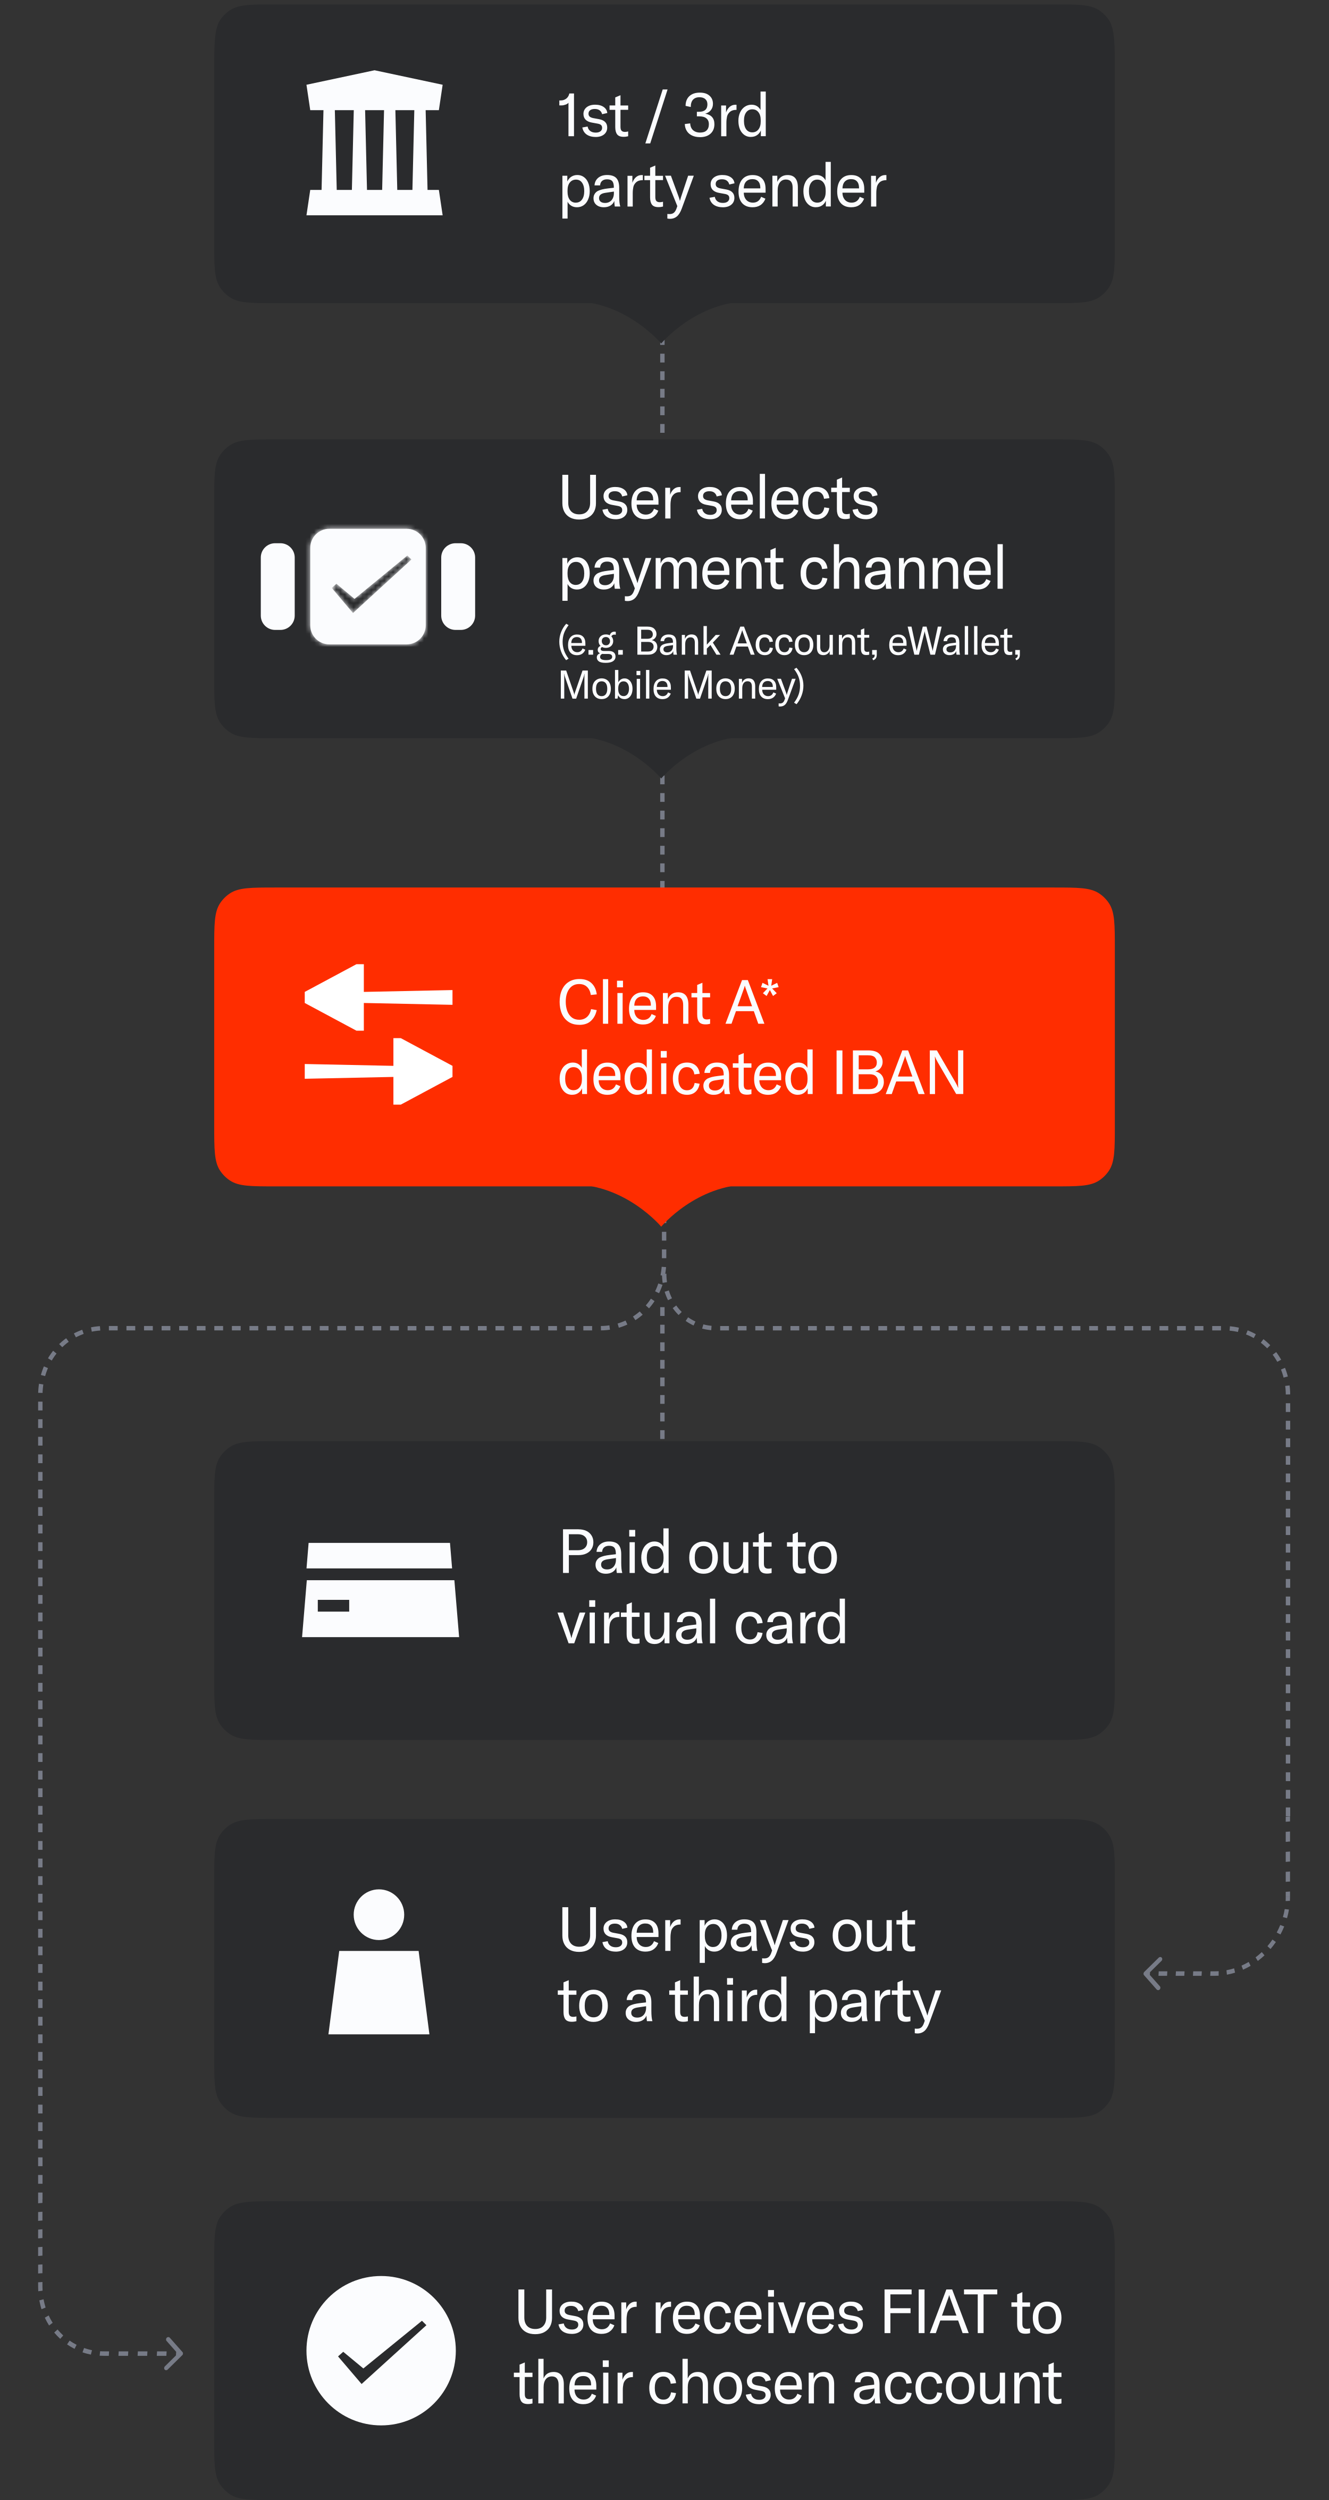 <?xml version="1.0" encoding="UTF-8"?>
<svg id="Layer_1" data-name="Layer 1" xmlns="http://www.w3.org/2000/svg" width="302.52" height="569" xmlns:xlink="http://www.w3.org/1999/xlink" viewBox="0 0 302.52 569">
  <rect x="0" y="0" width="302.52" height="569" fill="#333333" stroke="none"/>
  <defs>
    <clipPath id="clippath">
      <rect x="68.76" y="344" width="35.75" height="35.75" style="fill: none;"/>
    </clipPath>
    <mask id="mask" x="69" y="118.73" width="29.52" height="29.53" maskUnits="userSpaceOnUse">
      <g id="path-21-inside-1_940_2101" data-name="path-21-inside-1 940 2101">
        <path d="M92.57,120.35c2.4,0,4.34,1.94,4.34,4.34v17.62c0,2.4-1.94,4.34-4.34,4.34h-17.61c-2.4,0-4.34-1.94-4.34-4.34v-17.62c0-2.4,1.94-4.34,4.34-4.34h17.61ZM80.71,136.31l-4.13-3.45-1.06.95,4.83,5.71,13.3-12.18-.92-.91-12.03,9.88Z" style="fill: #fff;"/>
      </g>
    </mask>
  </defs>
  <path d="M48.76,428c0-5.62,0-8.43,1.35-10.45.58-.87,1.33-1.62,2.21-2.21,2.02-1.35,4.83-1.35,10.44-1.35h177c5.62,0,8.43,0,10.45,1.35.87.58,1.62,1.33,2.21,2.21,1.35,2.02,1.35,4.83,1.35,10.45v40c0,5.62,0,8.43-1.35,10.45-.58.87-1.33,1.62-2.21,2.21-2.02,1.35-4.83,1.35-10.45,1.35H62.76c-5.62,0-8.43,0-10.44-1.35-.87-.58-1.62-1.33-2.21-2.21-1.35-2.02-1.35-4.83-1.35-10.45v-40Z" style="fill: #2a2b2d;"/>
  <path d="M128.02,434.06h1.33v6.38c0,.81.21,1.45.64,1.92.44.47,1.06.7,1.85.7s1.4-.23,1.83-.7c.44-.47.66-1.11.66-1.92v-6.38h1.33v6.47c0,.74-.15,1.39-.45,1.95-.3.56-.74.99-1.32,1.3-.57.31-1.26.46-2.06.46s-1.49-.15-2.07-.46c-.57-.31-1-.74-1.3-1.3-.3-.56-.45-1.21-.45-1.95v-6.47ZM140.14,444.17c-.83,0-1.51-.19-2.04-.56-.52-.37-.84-.9-.97-1.6l1.2-.21c.08.44.28.78.6,1.02.32.24.73.36,1.25.36.46,0,.81-.1,1.06-.29.26-.21.39-.46.39-.77s-.08-.52-.25-.67c-.17-.15-.42-.25-.76-.31l-1.37-.25c-.6-.11-1.06-.33-1.39-.66-.32-.34-.48-.77-.48-1.3,0-.62.24-1.12.71-1.51.49-.39,1.13-.59,1.95-.59s1.42.17,1.92.5c.5.34.79.8.85,1.39l-1.18.27c-.08-.36-.27-.65-.55-.87s-.65-.32-1.11-.32-.8.09-1.06.28c-.25.19-.38.45-.38.8,0,.28.09.5.27.66.19.16.46.27.81.34l1.36.25c.63.12,1.08.34,1.37.66.3.31.45.72.45,1.25,0,.64-.24,1.16-.71,1.55-.47.39-1.12.59-1.96.59ZM149.9,440.85h-4.97c0,.68.2,1.23.57,1.65.38.41.89.62,1.51.62.45,0,.83-.11,1.15-.34.32-.23.56-.57.71-.99l.98.43c-.24.64-.62,1.12-1.12,1.46-.49.33-1.1.49-1.81.49-1.01,0-1.79-.31-2.35-.92-.56-.62-.84-1.51-.84-2.66s.28-2.1.84-2.76c.56-.66,1.34-.99,2.34-.99s1.68.27,2.2.81c.52.54.78,1.33.78,2.37v.84ZM148.69,439.88v-.15c0-.64-.16-1.12-.48-1.46-.31-.34-.75-.5-1.33-.5-.61,0-1.08.19-1.43.56-.34.37-.51.89-.53,1.55h3.77ZM152.54,438.6c.18-.52.45-.95.81-1.27.37-.33.81-.49,1.32-.49.11,0,.2,0,.25.01v1.16h-.06c-.66,0-1.18.18-1.54.55-.3.3-.49.64-.57,1.04s-.13.86-.13,1.41v3h-1.19v-7h1.11v1.6ZM159.27,446.73v-9.73h1.12v1.3c.22-.48.53-.84.92-1.09.39-.25.84-.38,1.36-.38.56,0,1.05.15,1.48.46.43.3.76.73.99,1.29.23.55.35,1.19.35,1.92s-.13,1.38-.38,1.93c-.24.55-.58.98-1.02,1.29-.44.3-.94.45-1.5.45-.51,0-.96-.12-1.33-.36-.37-.24-.64-.55-.81-.91v3.84h-1.19ZM162.32,443.12c.6,0,1.06-.23,1.4-.69.35-.47.52-1.11.52-1.93s-.17-1.46-.5-1.92c-.33-.47-.78-.7-1.37-.7s-1.06.22-1.41.66c-.35.43-.52,1.02-.52,1.78v.34c0,.76.17,1.36.5,1.81.35.44.81.66,1.39.66ZM168.7,444.17c-.72,0-1.29-.19-1.72-.56-.43-.37-.64-.87-.64-1.5,0-.35.08-.67.25-.95.17-.29.41-.52.73-.7.27-.13.59-.24.95-.34.36-.09.83-.17,1.4-.24l1.3-.15v-.11c0-.64-.12-1.11-.36-1.39-.24-.28-.63-.42-1.18-.42-.48,0-.85.12-1.13.36-.28.24-.43.58-.46,1.02h-1.27c.05-.72.33-1.29.84-1.72.52-.43,1.19-.64,2.02-.64.96,0,1.66.23,2.1.7.44.46.66,1.19.66,2.21v1.89c0,1.06.08,1.85.24,2.37h-1.25c-.06-.39-.09-.82-.11-1.27-.16.45-.45.8-.87,1.06-.42.25-.92.38-1.48.38ZM168.97,443.19c.61,0,1.09-.2,1.46-.6.37-.41.56-.96.56-1.64v-.35l-1.9.28c-.51.08-.89.21-1.13.41-.23.19-.35.45-.35.8s.12.62.36.81c.24.2.58.29,1.01.29ZM174.12,446.8c-.23,0-.45-.02-.64-.06v-1.05c.12.02.29.03.5.03.42,0,.75-.1.99-.31.24-.2.44-.52.6-.98l.18-.52-2.79-6.92h1.33l1.79,4.87c.1.28.18.55.24.83h.03c.04-.17.12-.44.24-.83l1.62-4.87h1.29l-2.73,7.45c-.31.85-.68,1.45-1.11,1.81-.43.36-.95.55-1.55.55ZM182.73,444.17c-.83,0-1.51-.19-2.04-.56-.52-.37-.85-.9-.97-1.6l1.2-.21c.08.44.28.78.6,1.02.32.24.73.36,1.25.36.46,0,.81-.1,1.06-.29.26-.21.39-.46.39-.77s-.08-.52-.25-.67c-.17-.15-.42-.25-.76-.31l-1.37-.25c-.6-.11-1.06-.33-1.39-.66-.32-.34-.48-.77-.48-1.3,0-.62.24-1.12.71-1.51.49-.39,1.13-.59,1.95-.59s1.42.17,1.92.5c.5.34.79.8.85,1.39l-1.18.27c-.08-.36-.27-.65-.55-.87-.28-.21-.65-.32-1.11-.32s-.8.09-1.06.28c-.25.19-.38.45-.38.8,0,.28.09.5.27.66.19.16.46.27.81.34l1.36.25c.62.12,1.08.34,1.37.66.3.31.45.72.45,1.25,0,.64-.24,1.16-.71,1.55-.47.39-1.12.59-1.96.59ZM192.8,444.17c-.65,0-1.23-.14-1.72-.43-.5-.3-.88-.72-1.15-1.27-.26-.55-.39-1.2-.39-1.96s.13-1.41.39-1.96c.27-.55.65-.97,1.15-1.26.49-.3,1.07-.45,1.72-.45s1.23.15,1.72.45c.49.29.87.71,1.13,1.26.27.55.41,1.2.41,1.96s-.14,1.41-.41,1.96c-.26.55-.64.98-1.13,1.27-.5.29-1.07.43-1.72.43ZM192.8,443.13c.63,0,1.12-.22,1.47-.67.35-.45.53-1.1.53-1.96s-.18-1.51-.53-1.96c-.35-.45-.84-.67-1.47-.67s-1.13.22-1.48.67c-.35.45-.52,1.1-.52,1.96s.17,1.51.52,1.96c.35.45.85.67,1.48.67ZM199.71,444.17c-.84,0-1.45-.23-1.83-.7-.37-.47-.56-1.13-.56-2v-4.47h1.19v4.33c0,.59.12,1.04.36,1.36.25.31.61.46,1.06.46.56,0,1.01-.22,1.36-.66s.52-1.01.52-1.72v-3.77h1.19v7h-1.12v-1.32c-.16.43-.44.78-.84,1.06-.4.28-.85.42-1.33.42ZM204.06,437.98v-.98h1.3v-1.83l1.19-.5v2.34h1.75v.98h-1.75v3.88c0,.4.08.7.24.88.17.18.43.27.78.27.21,0,.45-.03.73-.1v1.09c-.31.08-.65.13-1.04.13-.71,0-1.2-.19-1.48-.57s-.42-.93-.42-1.65v-3.92h-1.3ZM126.97,453.98v-.98h1.3v-1.83l1.19-.5v2.34h1.75v.98h-1.75v3.88c0,.4.08.7.24.88.17.18.43.27.78.27.21,0,.45-.03.73-.1v1.09c-.31.08-.65.13-1.04.13-.71,0-1.2-.19-1.48-.57-.28-.38-.42-.93-.42-1.65v-3.92h-1.3ZM135.1,460.17c-.65,0-1.23-.14-1.72-.43-.49-.3-.88-.72-1.15-1.27-.26-.55-.39-1.2-.39-1.96s.13-1.41.39-1.96c.27-.55.65-.97,1.15-1.26.49-.3,1.07-.45,1.72-.45s1.23.15,1.72.45c.49.29.87.71,1.13,1.26.27.55.41,1.2.41,1.96s-.13,1.41-.41,1.96c-.26.55-.64.98-1.13,1.27-.49.29-1.07.43-1.72.43ZM135.1,459.13c.63,0,1.12-.22,1.47-.67.35-.45.53-1.1.53-1.96s-.18-1.51-.53-1.96c-.35-.45-.84-.67-1.47-.67s-1.13.22-1.48.67c-.35.45-.52,1.1-.52,1.96s.17,1.51.52,1.96c.36.45.85.67,1.48.67ZM144.78,460.17c-.72,0-1.29-.19-1.72-.56-.43-.37-.64-.87-.64-1.5,0-.35.08-.67.25-.95.17-.29.41-.52.73-.7.27-.13.59-.24.95-.34.36-.09.83-.17,1.4-.24l1.3-.15v-.11c0-.64-.12-1.11-.36-1.39-.24-.28-.63-.42-1.18-.42-.48,0-.85.12-1.13.36-.28.24-.43.58-.46,1.02h-1.27c.05-.72.33-1.29.84-1.72.52-.43,1.2-.64,2.02-.64.96,0,1.66.23,2.1.7.44.46.66,1.19.66,2.21v1.89c0,1.06.08,1.85.24,2.37h-1.25c-.06-.39-.09-.82-.11-1.27-.16.45-.45.8-.87,1.06-.42.25-.91.38-1.48.38ZM145.05,459.19c.61,0,1.09-.2,1.46-.6.37-.41.56-.96.56-1.64v-.35l-1.9.28c-.51.08-.89.21-1.13.41-.23.19-.35.45-.35.8s.12.62.36.81c.24.2.58.29,1.01.29ZM152.34,453.98v-.98h1.3v-1.83l1.19-.5v2.34h1.75v.98h-1.75v3.88c0,.4.08.7.24.88.17.18.43.27.78.27.21,0,.45-.03.73-.1v1.09c-.31.08-.65.13-1.04.13-.71,0-1.2-.19-1.48-.57s-.42-.93-.42-1.65v-3.92h-1.3ZM157.9,460v-10.15h1.19v4.47c.42-.99,1.19-1.48,2.3-1.48.76,0,1.33.24,1.72.71.39.48.59,1.18.59,2.1v4.35h-1.19v-4.27c0-.62-.13-1.08-.39-1.4-.25-.32-.63-.48-1.13-.48-.6,0-1.06.22-1.4.66-.33.43-.49,1.04-.49,1.83v3.65h-1.19ZM166.78,460h-1.19v-7h1.19v7ZM166.86,451.7h-1.36v-1.5h1.36v1.5ZM169.98,454.6c.18-.52.45-.95.81-1.27.37-.33.81-.49,1.32-.49.11,0,.2,0,.25.01v1.16h-.06c-.66,0-1.18.18-1.54.55-.3.3-.49.64-.57,1.04s-.13.86-.13,1.41v3h-1.19v-7h1.11v1.6ZM175.63,460.17c-.56,0-1.05-.15-1.48-.45-.43-.31-.77-.74-1.01-1.29-.23-.56-.35-1.2-.35-1.93s.13-1.34.38-1.89c.25-.56.6-.99,1.05-1.3.46-.32.98-.48,1.55-.48.93,0,1.62.4,2.06,1.2v-4.19h1.19v10.15h-1.12v-1.3c-.21.48-.51.84-.9,1.09-.37.25-.83.38-1.37.38ZM175.95,459.12c.58,0,1.04-.22,1.39-.66.35-.45.52-1.04.52-1.79v-.32c0-.77-.17-1.37-.52-1.81-.34-.44-.8-.66-1.39-.66s-1.06.23-1.4.7c-.34.46-.5,1.1-.5,1.92s.17,1.46.5,1.93c.34.46.8.69,1.4.69ZM184.34,462.73v-9.73h1.12v1.3c.22-.48.53-.84.92-1.09.39-.25.84-.38,1.36-.38.56,0,1.05.15,1.48.46.43.3.76.73.99,1.29.23.55.35,1.19.35,1.92s-.13,1.38-.38,1.93c-.24.55-.58.98-1.02,1.29-.44.3-.94.45-1.5.45-.51,0-.96-.12-1.33-.36-.37-.24-.64-.55-.81-.91v3.84h-1.19ZM187.39,459.12c.6,0,1.06-.23,1.4-.69.35-.47.52-1.11.52-1.93s-.17-1.46-.5-1.92c-.33-.47-.78-.7-1.37-.7s-1.06.22-1.41.66c-.35.43-.52,1.02-.52,1.78v.34c0,.76.17,1.36.5,1.81.35.44.81.66,1.39.66ZM193.77,460.17c-.72,0-1.29-.19-1.72-.56-.43-.37-.64-.87-.64-1.5,0-.35.08-.67.25-.95.17-.29.41-.52.73-.7.27-.13.59-.24.95-.34.36-.09.83-.17,1.4-.24l1.3-.15v-.11c0-.64-.12-1.11-.36-1.39-.24-.28-.64-.42-1.18-.42-.48,0-.85.12-1.13.36-.28.24-.43.58-.46,1.02h-1.27c.05-.72.33-1.29.84-1.72.52-.43,1.19-.64,2.02-.64.96,0,1.66.23,2.1.7.44.46.66,1.19.66,2.21v1.89c0,1.06.08,1.85.24,2.37h-1.25c-.06-.39-.09-.82-.11-1.27-.16.45-.45.8-.87,1.06-.42.25-.91.38-1.48.38ZM194.04,459.19c.61,0,1.09-.2,1.46-.6.37-.41.56-.96.56-1.64v-.35l-1.9.28c-.51.08-.89.21-1.13.41-.23.19-.35.45-.35.8s.12.62.36.81c.24.2.58.29,1.01.29ZM200.27,454.6c.18-.52.45-.95.81-1.27.37-.33.81-.49,1.32-.49.11,0,.2,0,.25.01v1.16h-.06c-.66,0-1.18.18-1.54.55-.3.3-.49.64-.57,1.04s-.13.86-.13,1.41v3h-1.19v-7h1.11v1.6ZM203,453.98v-.98h1.3v-1.83l1.19-.5v2.34h1.75v.98h-1.75v3.88c0,.4.08.7.24.88.17.18.43.27.78.27.21,0,.45-.03.73-.1v1.09c-.31.08-.65.13-1.04.13-.71,0-1.2-.19-1.48-.57-.28-.38-.42-.93-.42-1.65v-3.92h-1.3ZM208.87,462.8c-.23,0-.45-.02-.64-.06v-1.05c.12.02.29.03.5.03.42,0,.75-.1.99-.31.24-.2.44-.52.6-.98l.18-.52-2.79-6.92h1.33l1.79,4.87c.1.28.18.55.24.83h.03c.04-.17.12-.44.24-.83l1.62-4.87h1.29l-2.73,7.45c-.31.85-.68,1.45-1.11,1.81-.43.36-.95.55-1.55.55Z" style="fill: #fbfcfe;"/>
  <path d="M74.76,463l2.46-18.98h18.07l2.46,18.98h-23ZM86.26,430c-3.18,0-5.75,2.59-5.75,5.77s2.57,5.77,5.75,5.77,5.75-2.59,5.75-5.77-2.57-5.77-5.75-5.77Z" style="fill: #fbfcfe;"/>
  <path d="M48.76,342c0-5.62,0-8.43,1.35-10.45.58-.87,1.33-1.62,2.21-2.21,2.02-1.35,4.83-1.35,10.44-1.35h177c5.62,0,8.43,0,10.45,1.35.87.58,1.62,1.33,2.21,2.21,1.35,2.02,1.35,4.83,1.35,10.45v40c0,5.62,0,8.43-1.35,10.45-.58.87-1.33,1.62-2.21,2.21-2.02,1.35-4.83,1.35-10.45,1.35H62.76c-5.62,0-8.43,0-10.44-1.35-.87-.58-1.62-1.33-2.21-2.21-1.35-2.02-1.35-4.83-1.35-10.45v-40Z" style="fill: #2a2b2d;"/>
  <path d="M131.69,348.06c.68,0,1.27.12,1.78.36.51.24.9.59,1.18,1.04.28.44.42.95.42,1.54s-.14,1.11-.42,1.55c-.27.44-.66.78-1.18,1.02-.5.24-1.1.36-1.78.36h-2.2v4.06h-1.33v-9.94h3.53ZM131.55,352.82c.64,0,1.16-.16,1.54-.49.38-.34.57-.78.57-1.33s-.19-.99-.57-1.32c-.38-.34-.9-.5-1.54-.5h-2.06v3.64h2.06ZM137.92,358.17c-.72,0-1.29-.19-1.72-.56-.43-.37-.64-.87-.64-1.5,0-.35.08-.67.25-.95.17-.29.41-.52.73-.7.27-.13.59-.24.95-.34.36-.09.83-.17,1.4-.24l1.3-.15v-.11c0-.64-.12-1.11-.36-1.39-.24-.28-.63-.42-1.18-.42-.48,0-.85.12-1.13.36-.28.24-.43.58-.46,1.02h-1.27c.05-.72.33-1.29.84-1.72.52-.43,1.19-.64,2.02-.64.96,0,1.66.23,2.1.7.44.46.66,1.19.66,2.21v1.89c0,1.06.08,1.85.24,2.37h-1.25c-.06-.39-.09-.82-.11-1.27-.16.45-.45.8-.87,1.06-.42.25-.91.38-1.48.38ZM138.19,357.19c.61,0,1.09-.2,1.46-.6.37-.41.56-.96.56-1.64v-.35l-1.9.28c-.51.08-.89.21-1.13.41-.23.19-.35.45-.35.8s.12.62.36.81c.24.2.58.29,1.01.29ZM144.5,358h-1.19v-7h1.19v7ZM144.59,349.7h-1.36v-1.5h1.36v1.5ZM148.81,358.17c-.56,0-1.06-.15-1.48-.45-.43-.31-.76-.74-1.01-1.29-.23-.56-.35-1.2-.35-1.93s.13-1.34.38-1.89c.25-.56.6-.99,1.05-1.3.46-.32.97-.48,1.55-.48.93,0,1.62.4,2.06,1.2v-4.19h1.19v10.15h-1.12v-1.3c-.21.48-.51.84-.9,1.09-.37.25-.83.38-1.37.38ZM149.13,357.12c.58,0,1.04-.22,1.39-.66.35-.45.52-1.04.52-1.79v-.32c0-.77-.17-1.37-.52-1.81-.34-.44-.8-.66-1.39-.66s-1.06.23-1.4.7c-.34.46-.5,1.1-.5,1.92s.17,1.46.5,1.93c.34.46.8.69,1.4.69ZM160.15,358.17c-.65,0-1.23-.14-1.72-.43-.49-.3-.88-.72-1.15-1.27-.26-.55-.39-1.2-.39-1.96s.13-1.41.39-1.96c.27-.55.65-.97,1.15-1.26.49-.3,1.07-.45,1.72-.45s1.23.15,1.72.45c.49.29.87.71,1.13,1.26.27.55.41,1.2.41,1.96s-.14,1.41-.41,1.96c-.26.55-.64.98-1.13,1.27-.49.29-1.07.43-1.72.43ZM160.15,357.13c.63,0,1.12-.22,1.47-.67.35-.45.53-1.1.53-1.96s-.18-1.51-.53-1.96c-.35-.45-.84-.67-1.47-.67s-1.13.22-1.48.67c-.35.45-.52,1.1-.52,1.96s.17,1.51.52,1.96c.35.45.85.67,1.48.67ZM167.06,358.17c-.84,0-1.45-.23-1.83-.7-.37-.47-.56-1.13-.56-2v-4.47h1.19v4.33c0,.59.12,1.04.36,1.36.25.31.61.46,1.06.46.56,0,1.01-.22,1.36-.66s.52-1.01.52-1.72v-3.77h1.19v7h-1.12v-1.32c-.16.43-.44.78-.84,1.06-.4.28-.85.42-1.33.42ZM171.4,351.98v-.98h1.3v-1.83l1.19-.5v2.34h1.75v.98h-1.75v3.88c0,.4.08.7.24.88.17.18.43.27.78.27.21,0,.45-.03.73-.1v1.09c-.31.08-.65.13-1.04.13-.71,0-1.2-.19-1.48-.57s-.42-.93-.42-1.65v-3.92h-1.3ZM179.14,351.98v-.98h1.3v-1.83l1.19-.5v2.34h1.75v.98h-1.75v3.88c0,.4.08.7.24.88.17.18.43.27.78.27.21,0,.45-.03.73-.1v1.09c-.31.08-.65.13-1.04.13-.71,0-1.2-.19-1.48-.57s-.42-.93-.42-1.65v-3.92h-1.3ZM187.26,358.17c-.65,0-1.23-.14-1.72-.43-.49-.3-.88-.72-1.15-1.27-.26-.55-.39-1.2-.39-1.96s.13-1.41.39-1.96c.27-.55.65-.97,1.15-1.26.49-.3,1.07-.45,1.72-.45s1.23.15,1.72.45c.49.29.87.71,1.13,1.26.27.55.41,1.2.41,1.96s-.14,1.41-.41,1.96c-.26.55-.64.98-1.13,1.27-.49.29-1.07.43-1.72.43ZM187.26,357.13c.64,0,1.12-.22,1.47-.67.35-.45.53-1.1.53-1.96s-.18-1.51-.53-1.96c-.35-.45-.83-.67-1.47-.67s-1.13.22-1.48.67c-.35.45-.52,1.1-.52,1.96s.17,1.51.52,1.96c.35.45.85.67,1.48.67ZM129.43,374l-2.53-7h1.29l1.57,4.72c.12.36.22.72.29,1.06h.04c.07-.35.17-.7.29-1.06l1.57-4.72h1.29l-2.53,7h-1.27ZM135.41,374h-1.19v-7h1.19v7ZM135.49,365.7h-1.36v-1.5h1.36v1.5ZM138.61,368.6c.18-.52.45-.95.81-1.27.37-.33.81-.49,1.32-.49.11,0,.2,0,.25.01v1.16h-.06c-.66,0-1.18.18-1.54.55-.3.3-.49.64-.57,1.04s-.13.86-.13,1.41v3h-1.19v-7h1.11v1.6ZM141.34,367.98v-.98h1.3v-1.83l1.19-.5v2.34h1.75v.98h-1.75v3.88c0,.4.08.7.24.88.17.18.43.27.78.27.21,0,.45-.03.73-.1v1.09c-.31.08-.65.13-1.04.13-.71,0-1.2-.19-1.48-.57s-.42-.93-.42-1.65v-3.92h-1.3ZM149.09,374.17c-.84,0-1.45-.23-1.83-.7-.37-.47-.56-1.13-.56-2v-4.47h1.19v4.33c0,.59.12,1.04.36,1.36.25.31.61.46,1.07.46.56,0,1.01-.22,1.36-.66.35-.44.52-1.01.52-1.72v-3.77h1.19v7h-1.12v-1.32c-.16.43-.44.78-.84,1.06-.4.28-.84.42-1.33.42ZM156.22,374.17c-.72,0-1.29-.19-1.72-.56-.43-.37-.64-.87-.64-1.5,0-.35.08-.67.25-.95.17-.29.41-.52.73-.7.27-.13.59-.24.95-.34.36-.09.83-.17,1.4-.24l1.3-.15v-.11c0-.64-.12-1.11-.36-1.39-.24-.28-.63-.42-1.18-.42-.48,0-.85.12-1.13.36-.28.24-.43.58-.46,1.02h-1.27c.05-.72.33-1.29.84-1.72.52-.43,1.19-.64,2.02-.64.96,0,1.66.23,2.1.7.44.46.66,1.19.66,2.21v1.89c0,1.06.08,1.85.24,2.37h-1.25c-.06-.39-.09-.82-.11-1.27-.16.45-.45.8-.87,1.06-.42.25-.91.38-1.48.38ZM156.48,373.19c.61,0,1.09-.2,1.46-.6.37-.41.56-.96.56-1.64v-.35l-1.9.28c-.51.08-.89.21-1.13.41-.23.19-.35.45-.35.8s.12.62.36.81c.24.2.58.29,1.01.29ZM161.61,363.85h1.19v10.15h-1.19v-10.15ZM170.7,374.17c-.64,0-1.21-.15-1.69-.45-.49-.3-.86-.72-1.13-1.27-.26-.56-.39-1.21-.39-1.95,0-1.14.29-2.04.85-2.69.58-.65,1.37-.98,2.37-.98.82,0,1.48.22,1.99.67s.8,1.07.9,1.88l-1.22.14c-.07-.53-.25-.94-.55-1.22-.29-.29-.67-.43-1.15-.43-.61,0-1.08.23-1.43.7-.34.46-.5,1.1-.5,1.92s.17,1.49.52,1.96c.35.46.83.69,1.46.69.48,0,.86-.14,1.15-.42.29-.28.48-.7.57-1.25l1.13.18c-.13.8-.45,1.42-.95,1.86-.49.44-1.13.66-1.92.66ZM176.79,374.17c-.72,0-1.29-.19-1.72-.56-.43-.37-.64-.87-.64-1.5,0-.35.08-.67.25-.95.17-.29.41-.52.73-.7.27-.13.59-.24.95-.34.36-.09.83-.17,1.4-.24l1.3-.15v-.11c0-.64-.12-1.11-.36-1.39-.24-.28-.63-.42-1.18-.42-.48,0-.85.12-1.13.36-.28.24-.43.58-.46,1.02h-1.27c.05-.72.33-1.29.84-1.72.52-.43,1.2-.64,2.02-.64.96,0,1.66.23,2.1.7.44.46.66,1.19.66,2.21v1.89c0,1.06.08,1.85.24,2.37h-1.25c-.06-.39-.09-.82-.11-1.27-.16.45-.45.8-.87,1.06-.42.25-.91.38-1.48.38ZM177.06,373.19c.61,0,1.09-.2,1.46-.6.37-.41.56-.96.56-1.64v-.35l-1.9.28c-.51.08-.89.21-1.13.41-.23.19-.35.45-.35.8s.12.62.36.81c.24.2.58.29,1.01.29ZM183.29,368.6c.18-.52.45-.95.81-1.27.37-.33.81-.49,1.32-.49.11,0,.2,0,.25.01v1.16h-.06c-.66,0-1.18.18-1.54.55-.3.3-.49.64-.57,1.04s-.13.86-.13,1.41v3h-1.19v-7h1.11v1.6ZM188.94,374.17c-.56,0-1.05-.15-1.48-.45-.43-.31-.76-.74-1.01-1.29-.23-.56-.35-1.2-.35-1.93s.13-1.34.38-1.89c.25-.56.6-.99,1.05-1.3.46-.32.97-.48,1.55-.48.93,0,1.62.4,2.06,1.2v-4.19h1.19v10.15h-1.12v-1.3c-.21.48-.51.84-.9,1.09-.37.25-.83.38-1.37.38ZM189.26,373.12c.58,0,1.04-.22,1.39-.66.35-.45.52-1.04.52-1.79v-.32c0-.77-.17-1.37-.52-1.81-.34-.44-.8-.66-1.39-.66s-1.06.23-1.4.7c-.34.46-.5,1.1-.5,1.92s.17,1.46.5,1.93c.34.46.8.69,1.4.69Z" style="fill: #fbfcfe;"/>
  <g style="clip-path: url(#clippath);">
    <g>
      <path d="M102.91,356.96l-.48-5.81h-32.18l-.48,5.81h33.15Z" style="fill: #fbfcfe;"/>
      <path d="M69.84,359.64l-1.08,12.96h35.75l-1.08-12.96h-33.59ZM72.34,366.79v-2.68h7.15v2.68h-7.15Z" style="fill: #fbfcfe;"/>
    </g>
  </g>
  <path d="M48.76,515c0-5.62,0-8.43,1.35-10.45.58-.87,1.33-1.62,2.21-2.21,2.02-1.35,4.83-1.35,10.44-1.35h177c5.62,0,8.43,0,10.45,1.35.87.58,1.62,1.33,2.21,2.21,1.35,2.02,1.35,4.83,1.35,10.45v40c0,5.62,0,8.43-1.35,10.45-.58.87-1.33,1.62-2.21,2.21-2.02,1.35-4.83,1.35-10.45,1.35H62.76c-5.62,0-8.43,0-10.44-1.35-.87-.58-1.62-1.33-2.21-2.21-1.35-2.02-1.35-4.83-1.35-10.45v-40Z" style="fill: #2a2b2d;"/>
  <path d="M118.02,521.06h1.33v6.38c0,.81.21,1.45.64,1.92.44.47,1.06.7,1.85.7s1.4-.23,1.83-.7c.44-.47.66-1.11.66-1.92v-6.38h1.33v6.47c0,.74-.15,1.39-.45,1.95-.3.56-.74.99-1.32,1.3-.57.31-1.26.46-2.06.46s-1.49-.15-2.07-.46c-.57-.31-1-.74-1.3-1.3-.3-.56-.45-1.21-.45-1.95v-6.47ZM130.14,531.17c-.83,0-1.51-.19-2.04-.56-.52-.37-.84-.9-.97-1.6l1.2-.21c.08.44.28.78.6,1.02.32.24.73.36,1.25.36.46,0,.81-.1,1.06-.29.26-.2.39-.46.39-.77s-.08-.52-.25-.67c-.17-.15-.42-.25-.76-.31l-1.37-.25c-.6-.11-1.06-.33-1.39-.66-.32-.34-.48-.77-.48-1.3,0-.62.24-1.12.71-1.51.49-.39,1.13-.59,1.95-.59s1.42.17,1.92.5c.5.34.79.8.85,1.39l-1.18.27c-.08-.36-.27-.65-.55-.87-.28-.21-.65-.32-1.11-.32s-.8.09-1.06.28c-.25.19-.38.45-.38.8,0,.28.09.5.27.66.19.16.46.27.81.34l1.36.25c.63.12,1.08.34,1.37.66.3.31.45.72.45,1.25,0,.64-.24,1.16-.71,1.55-.47.39-1.12.59-1.96.59ZM139.9,527.85h-4.97c0,.68.2,1.23.57,1.65.38.41.89.62,1.51.62.45,0,.83-.11,1.15-.34.32-.23.56-.57.71-.99l.98.43c-.24.64-.62,1.12-1.12,1.46-.49.33-1.1.49-1.81.49-1.01,0-1.79-.31-2.35-.92-.56-.62-.84-1.51-.84-2.66s.28-2.09.84-2.76c.56-.66,1.34-.99,2.34-.99s1.68.27,2.2.81c.52.54.78,1.33.78,2.37v.84ZM138.69,526.88v-.15c0-.64-.16-1.12-.48-1.46-.31-.34-.75-.5-1.33-.5-.61,0-1.08.19-1.43.56-.34.37-.51.89-.53,1.55h3.77ZM142.54,525.6c.18-.52.45-.95.81-1.27.37-.33.81-.49,1.32-.49.11,0,.2,0,.25.01v1.16h-.06c-.66,0-1.18.18-1.54.55-.3.3-.49.64-.57,1.04-.08.39-.13.86-.13,1.41v3h-1.19v-7h1.11v1.6ZM150.37,525.6c.18-.52.45-.95.81-1.27.37-.33.81-.49,1.32-.49.11,0,.2,0,.25.01v1.16h-.06c-.66,0-1.18.18-1.54.55-.3.3-.49.64-.57,1.04-.08.39-.13.86-.13,1.41v3h-1.19v-7h1.11v1.6ZM159.34,527.85h-4.97c0,.68.2,1.23.57,1.65.38.41.89.62,1.51.62.45,0,.83-.11,1.15-.34.32-.23.55-.57.71-.99l.98.43c-.24.64-.62,1.12-1.12,1.46-.5.33-1.1.49-1.81.49-1.01,0-1.79-.31-2.35-.92-.56-.62-.84-1.51-.84-2.66s.28-2.09.84-2.76c.56-.66,1.34-.99,2.34-.99s1.68.27,2.2.81c.52.54.78,1.33.78,2.37v.84ZM158.14,526.88v-.15c0-.64-.16-1.12-.48-1.46-.31-.34-.75-.5-1.33-.5-.61,0-1.08.19-1.43.56-.34.37-.51.89-.53,1.55h3.77ZM163.47,531.17c-.64,0-1.21-.15-1.69-.45-.49-.3-.86-.72-1.13-1.27-.26-.56-.39-1.21-.39-1.95,0-1.14.28-2.03.85-2.69.58-.65,1.37-.98,2.37-.98.82,0,1.48.22,1.99.67s.8,1.07.9,1.88l-1.22.14c-.07-.53-.25-.94-.55-1.22-.29-.29-.67-.43-1.15-.43-.61,0-1.08.23-1.43.7-.34.46-.5,1.1-.5,1.92s.17,1.49.52,1.96c.35.46.83.69,1.46.69.48,0,.86-.14,1.15-.42.29-.28.48-.69.57-1.25l1.13.18c-.13.8-.45,1.42-.95,1.86-.49.44-1.13.66-1.92.66ZM173.36,527.85h-4.97c0,.68.2,1.23.57,1.65.38.41.89.62,1.51.62.45,0,.83-.11,1.15-.34.32-.23.56-.57.71-.99l.98.43c-.24.64-.62,1.12-1.12,1.46-.5.33-1.1.49-1.81.49-1.01,0-1.79-.31-2.35-.92-.56-.62-.84-1.51-.84-2.66s.28-2.09.84-2.76c.56-.66,1.34-.99,2.34-.99s1.68.27,2.2.81c.52.54.78,1.33.78,2.37v.84ZM172.16,526.88v-.15c0-.64-.16-1.12-.48-1.46-.31-.34-.75-.5-1.33-.5s-1.08.19-1.43.56c-.34.37-.51.89-.53,1.55h3.77ZM176.09,531h-1.19v-7h1.19v7ZM176.18,522.7h-1.36v-1.5h1.36v1.5ZM179.6,531l-2.53-7h1.29l1.57,4.72c.12.36.22.72.29,1.06h.04c.08-.34.17-.7.29-1.06l1.57-4.72h1.29l-2.53,7h-1.27ZM189.85,527.85h-4.97c0,.68.2,1.23.57,1.65.38.41.89.62,1.51.62.45,0,.83-.11,1.15-.34.32-.23.55-.57.71-.99l.98.43c-.24.64-.62,1.12-1.12,1.46-.49.33-1.1.49-1.81.49-1.01,0-1.79-.31-2.35-.92-.56-.62-.84-1.51-.84-2.66s.28-2.09.84-2.76c.56-.66,1.34-.99,2.34-.99s1.68.27,2.2.81c.52.54.78,1.33.78,2.37v.84ZM188.64,526.88v-.15c0-.64-.16-1.12-.48-1.46-.31-.34-.75-.5-1.33-.5s-1.08.19-1.43.56c-.34.37-.51.89-.53,1.55h3.77ZM193.77,531.17c-.83,0-1.51-.19-2.04-.56-.52-.37-.84-.9-.97-1.6l1.2-.21c.08.44.29.78.6,1.02.32.24.73.36,1.25.36.46,0,.81-.1,1.06-.29.26-.2.39-.46.39-.77s-.08-.52-.25-.67c-.17-.15-.42-.25-.76-.31l-1.37-.25c-.6-.11-1.06-.33-1.39-.66-.32-.34-.48-.77-.48-1.3,0-.62.24-1.12.71-1.51.49-.39,1.13-.59,1.95-.59s1.42.17,1.92.5c.5.34.79.8.85,1.39l-1.18.27c-.08-.36-.27-.65-.55-.87-.28-.21-.65-.32-1.11-.32s-.8.09-1.06.28c-.25.19-.38.45-.38.8,0,.28.09.5.27.66.19.16.46.27.81.34l1.36.25c.63.12,1.08.34,1.37.66.3.31.45.72.45,1.25,0,.64-.24,1.16-.71,1.55-.47.39-1.12.59-1.96.59ZM207.51,521.06v1.12h-4.83v3.16h4.59v1.12h-4.59v4.54h-1.33v-9.94h6.16ZM210.45,521.06v9.94h-1.33v-9.94h1.33ZM220.49,531h-1.37l-1.02-2.87h-4.06l-1.02,2.87h-1.37l3.77-9.94h1.32l3.77,9.94ZM214.43,527.01h3.28l-1.39-3.88c-.07-.17-.15-.42-.24-.76h-.03c-.09.34-.17.59-.24.76l-1.39,3.88ZM219.44,521.06h7.57v1.12h-3.12v8.82h-1.33v-8.82h-3.12v-1.12ZM230.23,524.98v-.98h1.3v-1.83l1.19-.5v2.34h1.75v.98h-1.75v3.88c0,.4.08.7.24.88.17.18.43.27.78.27.21,0,.45-.03.73-.1v1.09c-.31.08-.65.13-1.04.13-.71,0-1.2-.19-1.48-.57s-.42-.93-.42-1.65v-3.92h-1.3ZM238.36,531.17c-.65,0-1.23-.15-1.72-.43-.49-.3-.88-.72-1.15-1.27-.26-.55-.39-1.2-.39-1.96s.13-1.41.39-1.96c.27-.55.65-.97,1.15-1.26.49-.3,1.07-.45,1.72-.45s1.23.15,1.72.45c.49.29.87.71,1.13,1.26.27.55.41,1.2.41,1.96s-.14,1.41-.41,1.96c-.26.55-.64.97-1.13,1.27-.49.29-1.07.43-1.72.43ZM238.36,530.13c.63,0,1.12-.22,1.47-.67.35-.45.53-1.1.53-1.96s-.18-1.51-.53-1.96c-.35-.45-.84-.67-1.47-.67s-1.13.22-1.48.67c-.35.45-.52,1.1-.52,1.96s.17,1.51.52,1.96c.35.45.85.67,1.48.67ZM116.97,540.98v-.98h1.3v-1.83l1.19-.5v2.34h1.75v.98h-1.75v3.88c0,.4.08.7.24.88.17.18.43.27.78.27.21,0,.45-.03.73-.1v1.09c-.31.08-.65.13-1.04.13-.71,0-1.2-.19-1.48-.57-.28-.38-.42-.93-.42-1.65v-3.92h-1.3ZM122.54,547v-10.15h1.19v4.47c.42-.99,1.18-1.48,2.3-1.48.76,0,1.33.24,1.72.71.39.48.59,1.18.59,2.1v4.35h-1.19v-4.27c0-.62-.13-1.08-.39-1.4-.25-.32-.63-.48-1.13-.48-.6,0-1.06.22-1.4.66-.33.43-.49,1.04-.49,1.83v3.65h-1.19ZM135.75,543.85h-4.97c0,.68.2,1.23.57,1.65.38.41.89.62,1.51.62.45,0,.83-.11,1.15-.34.32-.23.55-.57.71-.99l.98.43c-.24.64-.62,1.12-1.12,1.46-.49.33-1.1.49-1.81.49-1.01,0-1.79-.31-2.35-.92-.56-.62-.84-1.51-.84-2.66s.28-2.09.84-2.76c.56-.66,1.34-.99,2.34-.99s1.68.27,2.2.81c.52.54.78,1.33.78,2.37v.84ZM134.55,542.88v-.15c0-.64-.16-1.12-.48-1.46-.31-.34-.75-.5-1.33-.5s-1.08.19-1.43.56c-.34.37-.51.89-.53,1.55h3.77ZM138.49,547h-1.19v-7h1.19v7ZM138.57,538.7h-1.36v-1.5h1.36v1.5ZM141.69,541.6c.18-.52.45-.95.81-1.27.37-.33.81-.49,1.32-.49.11,0,.2,0,.25.01v1.16h-.06c-.66,0-1.18.18-1.54.55-.3.3-.49.64-.57,1.04-.08.39-.13.86-.13,1.41v3h-1.19v-7h1.11v1.6ZM151,547.17c-.64,0-1.21-.15-1.69-.45-.49-.3-.86-.72-1.13-1.27-.26-.56-.39-1.21-.39-1.95,0-1.14.28-2.03.85-2.69.58-.65,1.37-.98,2.37-.98.82,0,1.48.22,1.99.67s.8,1.07.9,1.88l-1.22.14c-.07-.53-.25-.94-.55-1.22-.29-.29-.67-.43-1.15-.43-.61,0-1.08.23-1.43.7-.34.46-.5,1.1-.5,1.92s.17,1.49.52,1.96c.35.46.83.69,1.46.69.48,0,.86-.14,1.15-.42.29-.28.48-.69.57-1.25l1.13.18c-.13.8-.45,1.42-.95,1.86-.49.44-1.13.66-1.92.66ZM155.36,547v-10.15h1.19v4.47c.42-.99,1.19-1.48,2.3-1.48.76,0,1.33.24,1.72.71.39.48.59,1.18.59,2.1v4.35h-1.19v-4.27c0-.62-.13-1.08-.39-1.4-.25-.32-.63-.48-1.13-.48-.6,0-1.06.22-1.4.66-.33.43-.49,1.04-.49,1.83v3.65h-1.19ZM165.68,547.17c-.65,0-1.23-.15-1.72-.43-.5-.3-.88-.72-1.15-1.27-.26-.55-.39-1.2-.39-1.96s.13-1.41.39-1.96c.27-.55.65-.97,1.15-1.26.49-.3,1.07-.45,1.72-.45s1.23.15,1.72.45c.49.29.87.71,1.13,1.26.27.55.41,1.2.41,1.96s-.14,1.41-.41,1.96c-.26.55-.64.97-1.13,1.27-.5.29-1.07.43-1.72.43ZM165.68,546.13c.63,0,1.12-.22,1.47-.67.35-.45.53-1.1.53-1.96s-.18-1.51-.53-1.96c-.35-.45-.84-.67-1.47-.67s-1.13.22-1.48.67c-.35.45-.52,1.1-.52,1.96s.17,1.51.52,1.96c.35.45.85.67,1.48.67ZM172.78,547.17c-.83,0-1.51-.19-2.04-.56-.52-.37-.85-.9-.97-1.6l1.2-.21c.08.44.29.78.6,1.02.32.24.73.36,1.25.36.46,0,.81-.1,1.06-.29.26-.2.39-.46.39-.77s-.08-.52-.25-.67c-.17-.15-.42-.25-.76-.31l-1.37-.25c-.6-.11-1.06-.33-1.39-.66-.32-.34-.48-.77-.48-1.3,0-.62.24-1.12.71-1.51.49-.39,1.13-.59,1.95-.59s1.42.17,1.92.5c.5.34.79.8.85,1.39l-1.18.27c-.08-.36-.27-.65-.55-.87-.28-.21-.65-.32-1.11-.32s-.8.09-1.06.28c-.25.19-.38.45-.38.8,0,.28.09.5.27.66.19.16.46.27.81.34l1.36.25c.62.12,1.08.34,1.37.66.3.31.45.72.45,1.25,0,.64-.24,1.16-.71,1.55-.47.39-1.12.59-1.96.59ZM182.54,543.85h-4.97c0,.68.2,1.23.57,1.65.38.41.89.62,1.51.62.45,0,.83-.11,1.15-.34.32-.23.56-.57.71-.99l.98.43c-.24.64-.62,1.12-1.12,1.46-.49.33-1.1.49-1.81.49-1.01,0-1.79-.31-2.35-.92-.56-.62-.84-1.51-.84-2.66s.28-2.09.84-2.76c.56-.66,1.34-.99,2.34-.99s1.68.27,2.2.81c.52.54.78,1.33.78,2.37v.84ZM181.34,542.88v-.15c0-.64-.16-1.12-.48-1.46-.31-.34-.75-.5-1.33-.5s-1.08.19-1.43.56c-.34.37-.51.89-.53,1.55h3.77ZM184.08,547v-7h1.12v1.39c.46-1.04,1.24-1.55,2.34-1.55.77,0,1.36.24,1.75.71.39.47.59,1.17.59,2.1v4.35h-1.19v-4.28c0-1.24-.51-1.86-1.54-1.86-.58,0-1.04.22-1.37.67-.34.44-.5,1.04-.5,1.82v3.65h-1.19ZM196.72,547.17c-.72,0-1.29-.19-1.72-.56-.43-.37-.64-.87-.64-1.5,0-.35.08-.67.25-.95.17-.29.41-.52.73-.7.27-.13.59-.24.95-.34s.83-.17,1.4-.24l1.3-.15v-.11c0-.64-.12-1.11-.36-1.39-.24-.28-.63-.42-1.18-.42-.48,0-.85.12-1.13.36-.28.24-.43.58-.46,1.02h-1.27c.05-.72.33-1.29.84-1.72.52-.43,1.19-.64,2.02-.64.96,0,1.66.23,2.1.7.44.46.66,1.2.66,2.21v1.89c0,1.06.08,1.85.24,2.37h-1.25c-.06-.39-.09-.82-.11-1.27-.16.45-.45.8-.87,1.06-.42.25-.91.38-1.48.38ZM196.99,546.19c.61,0,1.09-.2,1.46-.6.37-.41.56-.96.56-1.64v-.35l-1.9.28c-.51.08-.89.21-1.13.41-.23.19-.35.45-.35.8s.12.62.36.81c.24.2.58.29,1.01.29ZM204.64,547.17c-.64,0-1.21-.15-1.69-.45-.49-.3-.86-.72-1.13-1.27-.26-.56-.39-1.21-.39-1.95,0-1.14.28-2.03.85-2.69.58-.65,1.37-.98,2.37-.98.82,0,1.48.22,1.99.67s.8,1.07.9,1.88l-1.22.14c-.07-.53-.25-.94-.55-1.22-.29-.29-.67-.43-1.15-.43-.61,0-1.08.23-1.43.7-.34.46-.5,1.1-.5,1.92s.17,1.49.52,1.96c.35.46.83.69,1.46.69.48,0,.86-.14,1.15-.42.29-.28.48-.69.57-1.25l1.13.18c-.13.8-.45,1.42-.95,1.86-.49.44-1.13.66-1.92.66ZM211.59,547.17c-.64,0-1.21-.15-1.69-.45-.49-.3-.86-.72-1.13-1.27-.26-.56-.39-1.21-.39-1.95,0-1.14.29-2.03.85-2.69.58-.65,1.37-.98,2.37-.98.82,0,1.48.22,1.99.67s.8,1.07.9,1.88l-1.22.14c-.07-.53-.25-.94-.55-1.22-.29-.29-.67-.43-1.15-.43-.61,0-1.08.23-1.43.7-.34.46-.5,1.1-.5,1.92s.17,1.49.52,1.96c.35.46.83.69,1.46.69.48,0,.86-.14,1.15-.42.29-.28.48-.69.57-1.25l1.13.18c-.13.8-.45,1.42-.95,1.86-.49.44-1.13.66-1.92.66ZM218.58,547.17c-.65,0-1.23-.15-1.72-.43-.49-.3-.88-.72-1.15-1.27-.26-.55-.39-1.2-.39-1.96s.13-1.41.39-1.96c.27-.55.65-.97,1.15-1.26.49-.3,1.07-.45,1.72-.45s1.23.15,1.72.45c.49.29.87.71,1.13,1.26.27.55.41,1.2.41,1.96s-.14,1.41-.41,1.96c-.26.55-.64.97-1.13,1.27-.49.29-1.07.43-1.72.43ZM218.58,546.13c.63,0,1.12-.22,1.47-.67.35-.45.53-1.1.53-1.96s-.18-1.51-.53-1.96c-.35-.45-.84-.67-1.47-.67s-1.13.22-1.48.67c-.35.45-.52,1.1-.52,1.96s.17,1.51.52,1.96c.35.45.85.67,1.48.67ZM225.49,547.17c-.84,0-1.45-.23-1.83-.7-.37-.47-.56-1.13-.56-2v-4.47h1.19v4.33c0,.59.12,1.04.36,1.36.25.31.61.46,1.06.46.56,0,1.01-.22,1.36-.66.35-.44.52-1.01.52-1.72v-3.77h1.19v7h-1.12v-1.32c-.16.43-.44.78-.84,1.06-.4.28-.85.42-1.33.42ZM230.88,547v-7h1.12v1.39c.46-1.04,1.24-1.55,2.34-1.55.78,0,1.36.24,1.75.71.39.47.59,1.17.59,2.1v4.35h-1.19v-4.28c0-1.24-.51-1.86-1.54-1.86-.58,0-1.04.22-1.37.67-.34.44-.5,1.04-.5,1.82v3.65h-1.19ZM237.38,540.98v-.98h1.3v-1.83l1.19-.5v2.34h1.75v.98h-1.75v3.88c0,.4.08.7.24.88.17.18.43.27.78.27.21,0,.45-.03.73-.1v1.09c-.31.08-.65.13-1.04.13-.71,0-1.2-.19-1.48-.57s-.42-.93-.42-1.65v-3.92h-1.3Z" style="fill: #fbfcfe;"/>
  <path d="M86.76,518c-9.39,0-17,7.61-17,17s7.61,17,17,17,17-7.61,17-17-7.61-17-17-17ZM97.06,529.2l-14.75,13.38-5.36-6.28,1.18-1.05,4.58,3.79,13.34-10.85,1.01,1Z" style="fill: #fbfcfe;"/>
  <path d="M151.19,289.9h0c0,6.97,5.16,12.39,11.8,12.39h115.65c8.19,0,14.55,6.68,14.55,15.27v95.93" style="fill: none; stroke: #777b87; stroke-dasharray: 2 2;"/>
  <path d="M260.46,448.81c-.2.2-.22.52-.05.72l2.88,3.26c.18.2.49.2.69,0,.2-.2.22-.52.05-.72l-2.57-2.9,2.94-2.9c.2-.2.22-.52.05-.72-.18-.2-.48-.2-.69,0l-3.31,3.26ZM293.16,431.67l.49-.04-.49.04ZM260.78,449.17l-.03.51h.98l.03-.51.03-.51h-.98l-.03.51ZM263.73,449.17l-.03.51h1.96l.03-.51.03-.51h-1.96l-.03.51ZM267.65,449.17l-.03.51h1.96l.03-.51.03-.51h-1.96l-.03.51ZM271.58,449.17l-.03.51h1.96l.03-.51.03-.51h-1.96l-.03.51ZM275.51,449.17l-.03.51c.33,0,.65,0,.98,0l.03-.51.03-.51h-.98l-.03.51ZM276.49,449.17l-.03.51c.32,0,.63-.01.94-.03v-.51s.01-.51.01-.51c-.29.02-.59.03-.89.03l-.03.51ZM279.23,448.92l.05.5c.63-.11,1.25-.27,1.86-.46l-.11-.49-.11-.49c-.57.18-1.15.32-1.74.43l.05.51ZM282.79,447.82l.16.47c.6-.26,1.17-.56,1.73-.89l-.22-.44-.22-.44c-.53.31-1.07.59-1.63.84l.16.47ZM286.05,445.89l.27.41c.53-.4,1.03-.82,1.52-1.28l-.31-.37-.31-.37c-.45.43-.93.83-1.42,1.2l.26.41ZM288.86,443.25l.35.33c.43-.51.84-1.04,1.22-1.59l-.39-.28-.39-.28c-.35.52-.74,1.02-1.14,1.5l.35.33ZM291.05,440.04l.42.23c.32-.59.6-1.2.85-1.82l-.45-.17-.45-.17c-.24.59-.5,1.16-.8,1.71l.42.23ZM292.5,436.44l.47.11c.18-.64.33-1.29.43-1.95l-.48-.06-.48-.05c-.1.62-.24,1.23-.41,1.83l.47.11ZM293.13,432.63h.49c.02-.33.03-.66.03-.99l-.49.04-.49.04c0,.31,0,.62-.02.93h.49ZM293.16,431.67l.49-.04v-1.14l-.49.04-.49.04v1.14l.49-.04ZM293.16,428.25l.49-.03v-2.28l-.49.04-.49.03v2.28l.49-.04ZM293.16,423.7l.49-.03v-2.28l-.49.04-.49.04v2.28l.49-.04ZM293.16,419.14l.49-.03v-2.28l-.49.04-.49.04v2.28l.49-.03ZM293.16,414.58l.49-.04v-1.14l-.49.04-.49.04v1.14l.49-.04Z" style="fill: #777b87;"/>
  <path d="M151.17,268.35v18.67c0,8.6-6.36,15.27-14.54,15.27H23.72c-8.19,0-14.54,6.67-14.54,15.27v182.93" style="fill: none; stroke: #777b87; stroke-dasharray: 2 2;"/>
  <path d="M150.78,250.5V61.64" style="fill: none; stroke: #777b87; stroke-dasharray: 2 2;"/>
  <path d="M150.78,327.5v-30.86" style="fill: none; stroke: #777b87; stroke-dasharray: 2 2;"/>
  <path d="M41.49,536.03c.2-.2.22-.52.05-.72l-2.89-3.26c-.18-.2-.49-.2-.69,0-.2.2-.22.52-.05.72l2.56,2.9-2.94,2.9c-.2.2-.22.52-.05.72.18.2.49.2.69,0l3.31-3.26ZM23.71,535.66l-.03.51.03-.51ZM9.17,520.39l.49-.03-.49.03ZM41.17,535.66l.03-.51h-1.09l-.03.51-.03.51h1.09l.03-.51ZM37.9,535.66l.03-.51h-2.18l-.03.51-.03.51h2.18l.03-.51ZM33.53,535.66l.03-.51h-2.18l-.03.51-.03.51h2.18l.03-.51ZM29.17,535.66l.03-.51h-2.18l-.03.51-.03.51h2.18l.03-.51ZM24.8,535.66l.03-.51h-1.09l-.03.51-.03.51h1.09s.03-.51.03-.51ZM23.71,535.66l.03-.51c-.32,0-.63,0-.94-.03l-.06.51-.06.51c.33.02.67.03,1,.03l.03-.51ZM20.82,535.38l.12-.5c-.62-.12-1.22-.29-1.8-.49l-.18.49-.18.49c.62.22,1.26.39,1.91.52l.12-.5ZM17.2,534.12l.24-.46c-.55-.28-1.09-.6-1.59-.96l-.29.43-.29.43c.54.38,1.11.72,1.7,1.02l.24-.46ZM14.06,531.93l.33-.4c-.46-.42-.89-.88-1.29-1.36l-.38.35-.38.35c.43.51.89.99,1.37,1.44l.33-.39ZM11.58,528.95l.41-.3c-.34-.53-.64-1.09-.91-1.67l-.44.25-.44.25c.29.62.61,1.21.97,1.78l.41-.3ZM9.92,525.37l.46-.19c-.19-.61-.35-1.24-.47-1.89l-.48.13-.48.13c.13.69.29,1.36.5,2.01l.46-.19ZM9.2,521.41l.49-.07c-.02-.33-.03-.66-.03-.99l-.49.03-.49.04c0,.35.01.7.03,1.05l.49-.07ZM9.17,520.39l.49-.03v-1l-.49.04-.49.03v1l.49-.04ZM9.17,517.39l.49-.03v-2s-.49.03-.49.03l-.49.04v2l.49-.04ZM9.17,513.4l.49-.04v-2l-.49.04-.49.04v2l.49-.03ZM9.17,509.4l.49-.04v-2l-.49.04-.49.04v2l.49-.04ZM9.17,505.41l.49-.04v-2l-.49.04-.49.04v2s.49-.04.49-.04ZM9.17,501.41l.49-.04v-1l-.49.04-.49.04v1l.49-.04Z" style="fill: #777b87;"/>
  <path d="M169.68,167.56h1.08c-12.23,0-20.25,9.62-20.25,9.62,0,0-8.02-9.62-20.25-9.62h1.08v-4.81h-1.08c12.23,0,20.25-9.62,20.25-9.62,0,0,8.02,9.62,20.25,9.62h-1.08v4.81Z" style="fill: #2a2b2d;"/>
  <path d="M48.76,114c0-5.62,0-8.43,1.35-10.44.58-.87,1.33-1.62,2.21-2.21,2.02-1.35,4.83-1.35,10.44-1.35h177c5.62,0,8.43,0,10.45,1.35.87.58,1.62,1.33,2.21,2.21,1.35,2.02,1.35,4.83,1.35,10.44v40c0,5.62,0,8.43-1.35,10.45-.58.87-1.33,1.62-2.21,2.21-2.02,1.35-4.83,1.35-10.45,1.35H62.76c-5.62,0-8.43,0-10.44-1.35-.87-.58-1.62-1.33-2.21-2.21-1.35-2.02-1.35-4.83-1.35-10.45v-40Z" style="fill: #2a2b2d;"/>
  <path d="M128.02,108.06h1.33v6.38c0,.81.21,1.45.64,1.92.44.47,1.06.7,1.85.7s1.4-.23,1.83-.7c.44-.47.66-1.11.66-1.92v-6.38h1.33v6.47c0,.74-.15,1.39-.45,1.95-.3.56-.74.99-1.32,1.3-.57.31-1.26.46-2.06.46s-1.49-.15-2.07-.46c-.57-.31-1-.74-1.3-1.3-.3-.56-.45-1.21-.45-1.95v-6.47ZM140.14,118.17c-.83,0-1.51-.19-2.04-.56-.52-.37-.84-.9-.97-1.6l1.2-.21c.08.44.28.78.6,1.02.32.24.73.36,1.25.36.46,0,.81-.1,1.06-.29.26-.2.39-.46.39-.77s-.08-.52-.25-.67c-.17-.15-.42-.25-.76-.31l-1.37-.25c-.6-.11-1.06-.33-1.39-.66-.32-.34-.48-.77-.48-1.3,0-.62.24-1.12.71-1.51.49-.39,1.13-.59,1.95-.59s1.42.17,1.92.5c.5.34.79.8.85,1.39l-1.18.27c-.08-.36-.27-.65-.55-.87-.28-.22-.65-.32-1.11-.32s-.8.09-1.06.28c-.25.19-.38.45-.38.8,0,.28.09.5.27.66.19.16.46.27.81.34l1.36.25c.63.12,1.08.34,1.37.66.3.31.45.72.45,1.25,0,.64-.24,1.16-.71,1.55-.47.39-1.12.59-1.96.59ZM149.9,114.85h-4.97c0,.68.2,1.23.57,1.65.38.41.89.62,1.51.62.45,0,.83-.11,1.15-.34.32-.23.56-.56.71-.99l.98.43c-.24.64-.62,1.12-1.12,1.46-.49.33-1.1.49-1.81.49-1.01,0-1.79-.31-2.35-.92-.56-.62-.84-1.51-.84-2.66s.28-2.1.84-2.76c.56-.66,1.34-.99,2.34-.99s1.68.27,2.2.81c.52.54.78,1.33.78,2.37v.84ZM148.69,113.88v-.15c0-.64-.16-1.12-.48-1.46-.31-.34-.75-.5-1.33-.5-.61,0-1.08.19-1.43.56-.34.37-.51.89-.53,1.55h3.77ZM152.54,112.6c.18-.52.45-.95.81-1.27.37-.33.81-.49,1.32-.49.11,0,.2,0,.25.01v1.16h-.06c-.66,0-1.18.18-1.54.55-.3.3-.49.64-.57,1.04-.08.39-.13.86-.13,1.41v3h-1.19v-7h1.11v1.6ZM161.65,118.17c-.83,0-1.51-.19-2.04-.56-.52-.37-.85-.9-.97-1.6l1.2-.21c.08.44.28.78.6,1.02.32.24.73.36,1.25.36.46,0,.81-.1,1.06-.29.26-.2.39-.46.39-.77s-.08-.52-.25-.67c-.17-.15-.42-.25-.76-.31l-1.37-.25c-.6-.11-1.06-.33-1.39-.66-.32-.34-.48-.77-.48-1.3,0-.62.24-1.12.71-1.51.49-.39,1.13-.59,1.95-.59s1.42.17,1.92.5c.5.34.79.8.85,1.39l-1.18.27c-.08-.36-.27-.65-.55-.87-.28-.22-.65-.32-1.11-.32s-.8.09-1.06.28c-.25.19-.38.45-.38.8,0,.28.09.5.27.66.19.16.46.27.81.34l1.36.25c.62.12,1.08.34,1.37.66.3.31.45.72.45,1.25,0,.64-.24,1.16-.71,1.55-.47.39-1.12.59-1.96.59ZM171.4,114.85h-4.97c0,.68.2,1.23.57,1.65.38.41.89.62,1.51.62.45,0,.83-.11,1.15-.34.32-.23.56-.56.71-.99l.98.43c-.24.64-.62,1.12-1.12,1.46-.5.33-1.1.49-1.81.49-1.01,0-1.79-.31-2.35-.92-.56-.62-.84-1.51-.84-2.66s.28-2.1.84-2.76c.56-.66,1.34-.99,2.34-.99s1.68.27,2.2.81c.52.54.78,1.33.78,2.37v.84ZM170.2,113.88v-.15c0-.64-.16-1.12-.48-1.46-.31-.34-.75-.5-1.33-.5s-1.08.19-1.43.56c-.34.37-.51.89-.53,1.55h3.77ZM172.95,107.85h1.19v10.15h-1.19v-10.15ZM181.76,114.85h-4.97c0,.68.2,1.23.57,1.65.38.41.89.62,1.51.62.45,0,.83-.11,1.15-.34.32-.23.56-.56.71-.99l.98.43c-.24.64-.62,1.12-1.12,1.46-.49.33-1.1.49-1.81.49-1.01,0-1.79-.31-2.35-.92-.56-.62-.84-1.51-.84-2.66s.28-2.1.84-2.76c.56-.66,1.34-.99,2.34-.99s1.68.27,2.2.81c.52.54.78,1.33.78,2.37v.84ZM180.56,113.88v-.15c0-.64-.16-1.12-.48-1.46-.31-.34-.75-.5-1.33-.5s-1.08.19-1.43.56c-.34.37-.51.89-.53,1.55h3.77ZM185.89,118.17c-.64,0-1.21-.15-1.69-.45-.49-.3-.86-.72-1.13-1.27-.26-.56-.39-1.21-.39-1.95,0-1.14.28-2.04.85-2.69.58-.65,1.37-.98,2.37-.98.82,0,1.48.22,1.99.67.5.45.8,1.07.9,1.88l-1.22.14c-.07-.53-.25-.94-.55-1.22-.29-.29-.67-.43-1.15-.43-.61,0-1.08.23-1.43.7-.34.46-.5,1.1-.5,1.92s.17,1.49.52,1.96c.35.46.83.69,1.46.69.48,0,.86-.14,1.15-.42.29-.28.48-.69.57-1.25l1.13.18c-.13.8-.45,1.42-.95,1.86-.49.44-1.13.66-1.92.66ZM189.2,111.98v-.98h1.3v-1.83l1.19-.5v2.34h1.75v.98h-1.75v3.88c0,.4.08.69.24.88.17.18.43.27.78.27.21,0,.45-.03.73-.1v1.09c-.31.08-.65.13-1.04.13-.71,0-1.2-.19-1.48-.57-.28-.38-.42-.93-.42-1.65v-3.92h-1.3ZM197.08,118.17c-.83,0-1.51-.19-2.04-.56-.52-.37-.85-.9-.97-1.6l1.2-.21c.08.44.28.78.6,1.02.32.24.73.36,1.25.36.46,0,.81-.1,1.06-.29.26-.2.39-.46.39-.77s-.08-.52-.25-.67c-.17-.15-.42-.25-.76-.31l-1.37-.25c-.6-.11-1.06-.33-1.39-.66-.32-.34-.48-.77-.48-1.3,0-.62.24-1.12.71-1.51.49-.39,1.13-.59,1.95-.59s1.42.17,1.92.5c.5.34.79.8.85,1.39l-1.18.27c-.08-.36-.27-.65-.55-.87-.28-.22-.65-.32-1.11-.32s-.8.09-1.06.28c-.25.19-.38.45-.38.8,0,.28.09.5.27.66.19.16.46.27.81.34l1.36.25c.62.12,1.08.34,1.37.66.3.31.45.72.45,1.25,0,.64-.24,1.16-.71,1.55-.47.39-1.12.59-1.96.59ZM128.02,136.73v-9.73h1.12v1.3c.22-.48.53-.84.92-1.09s.85-.38,1.36-.38c.56,0,1.05.15,1.48.46.43.3.76.73.99,1.29.23.55.35,1.19.35,1.92s-.13,1.38-.38,1.93c-.24.55-.58.98-1.02,1.29-.44.3-.94.45-1.5.45-.51,0-.96-.12-1.33-.36-.37-.24-.64-.55-.81-.91v3.84h-1.19ZM131.07,133.12c.6,0,1.06-.23,1.4-.69.35-.47.52-1.11.52-1.93s-.17-1.46-.5-1.92c-.33-.47-.78-.7-1.37-.7s-1.06.22-1.41.66c-.35.43-.52,1.02-.52,1.78v.34c0,.76.17,1.36.5,1.81.35.44.81.66,1.39.66ZM137.46,134.17c-.72,0-1.29-.19-1.72-.56s-.64-.87-.64-1.5c0-.35.08-.67.25-.95.17-.29.41-.52.73-.7.27-.13.59-.24.95-.34.36-.09.83-.17,1.4-.24l1.3-.15v-.11c0-.64-.12-1.11-.36-1.39-.24-.28-.63-.42-1.18-.42-.48,0-.85.12-1.13.36-.28.24-.43.58-.46,1.02h-1.27c.05-.72.33-1.29.84-1.72.52-.43,1.19-.64,2.02-.64.96,0,1.66.23,2.1.7.44.46.66,1.2.66,2.21v1.89c0,1.06.08,1.85.24,2.37h-1.25c-.06-.39-.09-.82-.11-1.27-.16.45-.45.8-.87,1.06-.42.25-.91.38-1.48.38ZM137.72,133.19c.61,0,1.09-.2,1.46-.6.37-.41.56-.96.56-1.64v-.35l-1.9.28c-.51.07-.89.21-1.13.41-.23.19-.35.45-.35.8s.12.62.36.81.58.29,1.01.29ZM142.88,136.8c-.23,0-.45-.02-.64-.06v-1.05c.12.02.29.03.5.03.42,0,.75-.1.99-.31.24-.2.44-.52.6-.98l.18-.52-2.79-6.92h1.33l1.79,4.87c.1.28.18.56.24.83h.03c.04-.17.12-.44.24-.83l1.62-4.87h1.29l-2.73,7.45c-.31.85-.68,1.45-1.11,1.81-.43.36-.95.55-1.55.55ZM149.25,127h1.12v1.22c.39-.92,1.06-1.39,2-1.39.49,0,.9.12,1.23.36.35.23.6.58.76,1.04.46-.93,1.17-1.4,2.13-1.4.67,0,1.2.23,1.57.69.37.45.56,1.08.56,1.89v4.59h-1.19v-4.49c0-1.1-.44-1.65-1.33-1.65-.49,0-.88.18-1.16.53-.27.35-.41.83-.41,1.47v4.14h-1.19v-4.55c0-.51-.12-.9-.35-1.18-.22-.28-.55-.42-.97-.42-.49,0-.87.19-1.16.56-.28.36-.42.86-.42,1.5v4.09h-1.19v-7ZM166.04,130.85h-4.97c0,.68.2,1.23.57,1.65.38.41.89.62,1.51.62.45,0,.83-.11,1.15-.34.32-.23.56-.57.71-.99l.98.43c-.24.63-.62,1.12-1.12,1.46-.49.33-1.1.49-1.81.49-1.01,0-1.79-.31-2.35-.92-.56-.62-.84-1.51-.84-2.66s.28-2.1.84-2.76c.56-.66,1.34-.99,2.34-.99s1.68.27,2.2.81c.52.54.78,1.33.78,2.37v.84ZM164.83,129.88v-.15c0-.63-.16-1.12-.48-1.46-.31-.34-.75-.5-1.33-.5s-1.08.19-1.43.56c-.34.37-.51.89-.53,1.55h3.77ZM167.58,134v-7h1.12v1.39c.46-1.04,1.24-1.55,2.34-1.55.77,0,1.36.24,1.75.71.39.47.59,1.17.59,2.1v4.35h-1.19v-4.28c0-1.24-.51-1.86-1.54-1.86-.58,0-1.04.22-1.37.67-.34.44-.5,1.04-.5,1.82v3.65h-1.19ZM174.08,127.98v-.98h1.3v-1.83l1.19-.5v2.34h1.75v.98h-1.75v3.88c0,.4.08.69.24.88.17.18.43.27.78.27.21,0,.45-.03.73-.1v1.09c-.31.08-.65.13-1.04.13-.71,0-1.2-.19-1.48-.57s-.42-.93-.42-1.65v-3.92h-1.3ZM185.45,134.17c-.64,0-1.21-.15-1.69-.45-.49-.3-.86-.72-1.13-1.27-.26-.56-.39-1.21-.39-1.95,0-1.14.29-2.04.85-2.69.58-.65,1.37-.98,2.37-.98.82,0,1.48.22,1.99.67.5.45.8,1.07.9,1.88l-1.22.14c-.06-.53-.25-.94-.55-1.22-.29-.29-.67-.43-1.15-.43-.61,0-1.08.23-1.43.7-.34.46-.5,1.1-.5,1.92s.17,1.49.52,1.96c.35.46.83.69,1.46.69.48,0,.86-.14,1.15-.42.29-.28.48-.7.57-1.25l1.13.18c-.13.8-.45,1.42-.95,1.86-.49.44-1.13.66-1.92.66ZM189.81,134v-10.15h1.19v4.47c.42-.99,1.19-1.48,2.3-1.48.76,0,1.33.24,1.72.71.39.48.59,1.18.59,2.1v4.35h-1.19v-4.27c0-.62-.13-1.08-.39-1.4-.25-.32-.63-.48-1.13-.48-.6,0-1.06.22-1.4.66-.33.43-.49,1.04-.49,1.83v3.65h-1.19ZM199.23,134.17c-.72,0-1.29-.19-1.72-.56-.43-.37-.64-.87-.64-1.5,0-.35.08-.67.25-.95.17-.29.41-.52.73-.7.27-.13.59-.24.95-.34.36-.09.83-.17,1.4-.24l1.3-.15v-.11c0-.64-.12-1.11-.36-1.39-.24-.28-.64-.42-1.18-.42-.48,0-.85.12-1.13.36-.28.24-.43.58-.46,1.02h-1.27c.05-.72.33-1.29.84-1.72.52-.43,1.19-.64,2.02-.64.96,0,1.66.23,2.1.7.44.46.66,1.2.66,2.21v1.89c0,1.06.08,1.85.24,2.37h-1.25c-.06-.39-.09-.82-.11-1.27-.16.45-.45.8-.87,1.06-.42.25-.91.38-1.48.38ZM199.5,133.19c.61,0,1.09-.2,1.46-.6.37-.41.56-.96.56-1.64v-.35l-1.9.28c-.51.07-.89.21-1.13.41-.23.19-.35.45-.35.8s.12.62.36.81c.24.2.58.29,1.01.29ZM204.63,134v-7h1.12v1.39c.46-1.04,1.24-1.55,2.34-1.55.77,0,1.36.24,1.75.71.39.47.59,1.17.59,2.1v4.35h-1.19v-4.28c0-1.24-.51-1.86-1.54-1.86-.58,0-1.04.22-1.37.67-.34.44-.5,1.04-.5,1.82v3.65h-1.19ZM212.31,134v-7h1.12v1.39c.46-1.04,1.24-1.55,2.34-1.55.78,0,1.36.24,1.75.71.39.47.59,1.17.59,2.1v4.35h-1.19v-4.28c0-1.24-.51-1.86-1.54-1.86-.58,0-1.04.22-1.37.67-.34.44-.5,1.04-.5,1.82v3.65h-1.19ZM225.53,130.85h-4.97c.01.68.2,1.23.57,1.65.38.41.89.62,1.51.62.45,0,.83-.11,1.15-.34.32-.23.56-.57.71-.99l.98.43c-.24.63-.62,1.12-1.12,1.46-.49.33-1.1.49-1.81.49-1.01,0-1.79-.31-2.35-.92-.56-.62-.84-1.51-.84-2.66s.28-2.1.84-2.76c.56-.66,1.34-.99,2.34-.99s1.68.27,2.2.81c.52.54.78,1.33.78,2.37v.84ZM224.33,129.88v-.15c0-.63-.16-1.12-.48-1.46-.31-.34-.75-.5-1.33-.5s-1.08.19-1.43.56c-.34.37-.51.89-.53,1.55h3.77ZM227.07,123.85h1.19v10.15h-1.19v-10.15ZM128.87,150.26c-.49-.59-.88-1.25-1.15-1.98s-.41-1.48-.41-2.24.14-1.49.42-2.2c.28-.71.67-1.34,1.16-1.88l.54.32c-.47.62-.82,1.23-1.04,1.83-.21.59-.32,1.24-.32,1.95s.11,1.37.32,1.99c.22.61.56,1.23,1.04,1.86l-.56.34ZM133.25,146.98h-3.19c0,.44.13.79.37,1.06.25.26.57.4.97.4.29,0,.53-.07.74-.22.2-.15.36-.36.46-.64l.63.28c-.16.41-.4.72-.72.94-.32.21-.71.32-1.16.32-.65,0-1.15-.2-1.51-.59-.36-.4-.54-.97-.54-1.71s.18-1.35.54-1.77c.36-.43.86-.64,1.5-.64s1.08.17,1.41.52c.34.35.5.85.5,1.52v.54ZM132.47,146.35v-.1c0-.41-.1-.72-.31-.94-.2-.22-.48-.32-.86-.32s-.7.12-.92.36c-.22.24-.33.57-.34,1h2.42ZM133.96,147.94h1.05v1.06h-1.05v-1.06ZM139.85,144.43c-.34,0-.57.14-.68.42.28.28.41.63.41,1.06,0,.29-.07.56-.21.79-.13.23-.32.41-.58.55-.25.13-.54.2-.88.2-.31,0-.6-.06-.86-.19-.1.04-.17.1-.23.18-.06.07-.09.16-.09.26,0,.14.06.25.17.33.12.08.31.13.58.13h1.1c.5,0,.88.11,1.14.33.26.22.39.53.39.94,0,.44-.18.79-.55,1.04-.37.26-.93.39-1.68.39s-1.25-.11-1.57-.34c-.31-.23-.46-.52-.46-.89,0-.22.06-.41.19-.58.13-.16.31-.28.54-.36-.35-.16-.52-.42-.52-.78,0-.22.06-.4.17-.56.11-.16.27-.27.47-.34-.29-.28-.44-.65-.44-1.1s.15-.81.45-1.09c.3-.29.71-.43,1.21-.43.32,0,.61.06.88.19.07-.25.19-.44.37-.59.18-.15.41-.23.7-.23.11,0,.21.01.3.04v.67c-.12-.02-.23-.04-.32-.04ZM137.92,146.87c.28,0,.51-.09.68-.26.17-.18.26-.41.26-.68s-.09-.5-.26-.68c-.17-.18-.4-.27-.68-.27s-.52.09-.69.26c-.17.17-.25.4-.25.67s.09.5.26.68c.17.18.4.27.68.27ZM137.46,148.84c-.1,0-.22,0-.38-.02-.16.07-.28.17-.36.29-.08.12-.12.25-.12.39,0,.26.12.45.35.57.24.11.58.17,1.02.17.51,0,.87-.07,1.07-.21.2-.13.31-.31.31-.54,0-.21-.08-.37-.23-.49-.16-.11-.39-.16-.7-.16h-.95ZM140.72,147.94h1.05v1.06h-1.05v-1.06ZM148.37,145.7c.39.07.7.24.92.51.22.27.33.61.33,1.03,0,.3-.07.58-.21.85-.13.26-.36.48-.68.66-.31.17-.72.25-1.23.25h-2.41v-6.39h2.22c.76,0,1.31.17,1.63.5.33.34.5.74.5,1.2,0,.32-.09.6-.28.85-.18.25-.44.43-.79.53ZM145.95,143.33v2.05h1.37c.85,0,1.28-.34,1.28-1.01,0-.3-.1-.55-.29-.75-.19-.2-.52-.3-.99-.3h-1.37ZM147.46,148.28c.46,0,.79-.1,1-.32.21-.21.32-.48.32-.8s-.1-.57-.31-.76c-.2-.2-.5-.3-.92-.3h-1.6v2.18h1.51ZM151.73,149.11c-.46,0-.83-.12-1.11-.36s-.41-.56-.41-.96c0-.23.05-.43.16-.61.11-.19.26-.34.47-.45.17-.08.38-.16.61-.22.23-.06.53-.11.9-.15l.84-.1v-.07c0-.41-.08-.71-.23-.89-.16-.18-.41-.27-.76-.27-.31,0-.55.08-.73.23-.18.16-.28.38-.3.66h-.82c.03-.46.21-.83.54-1.11.34-.28.77-.41,1.3-.41.62,0,1.07.15,1.35.45.28.29.42.77.42,1.42v1.21c0,.68.05,1.19.15,1.52h-.8c-.04-.25-.06-.52-.07-.82-.1.29-.29.52-.56.68-.27.16-.59.24-.95.24ZM151.9,148.48c.39,0,.7-.13.94-.39.24-.26.36-.62.36-1.05v-.22l-1.22.18c-.33.05-.57.14-.73.26-.15.12-.23.29-.23.51s.08.4.23.52c.16.13.37.19.65.19ZM155.2,149v-4.5h.72v.89c.29-.67.79-1,1.5-1,.5,0,.87.15,1.12.46.25.3.38.75.38,1.35v2.8h-.76v-2.75c0-.8-.33-1.2-.99-1.2-.37,0-.67.14-.88.43-.22.28-.32.67-.32,1.17v2.35h-.76ZM164.03,149h-.95l-1.36-2.21-.82.83v1.38h-.76v-6.52h.76v4.24l2.02-2.21h1l-1.65,1.74,1.76,2.76ZM171.78,149h-.88l-.66-1.85h-2.61l-.66,1.85h-.88l2.42-6.39h.85l2.42,6.39ZM167.89,146.43h2.11l-.89-2.49c-.04-.11-.09-.27-.15-.49h-.02c-.06.22-.11.38-.15.49l-.89,2.49ZM174.08,149.11c-.41,0-.78-.1-1.09-.29-.31-.19-.56-.47-.73-.82-.17-.36-.25-.78-.25-1.25,0-.73.18-1.31.55-1.73.37-.42.88-.63,1.52-.63.53,0,.95.14,1.28.43.32.29.52.69.58,1.21l-.78.09c-.04-.34-.16-.6-.35-.78-.19-.19-.43-.28-.74-.28-.39,0-.7.15-.92.45-.22.29-.32.71-.32,1.23s.11.96.33,1.26c.22.29.53.44.94.44.31,0,.55-.09.74-.27.19-.18.31-.45.37-.8l.73.12c-.08.52-.29.91-.61,1.2-.32.28-.73.42-1.23.42ZM178.55,149.11c-.41,0-.78-.1-1.09-.29-.31-.19-.55-.47-.73-.82-.17-.36-.25-.78-.25-1.25,0-.73.18-1.31.55-1.73.37-.42.88-.63,1.52-.63.53,0,.95.14,1.28.43.32.29.52.69.58,1.21l-.78.09c-.04-.34-.16-.6-.35-.78-.19-.19-.43-.28-.74-.28-.39,0-.7.15-.92.45-.22.29-.32.71-.32,1.23s.11.96.33,1.26c.22.29.53.44.94.44.31,0,.55-.09.74-.27.19-.18.31-.45.37-.8l.73.12c-.08.52-.29.91-.61,1.2-.32.28-.73.42-1.23.42ZM183.04,149.11c-.42,0-.79-.09-1.11-.28-.32-.19-.56-.46-.74-.82-.17-.35-.25-.77-.25-1.26s.08-.91.25-1.26c.17-.35.42-.62.74-.81.32-.19.69-.29,1.11-.29s.79.1,1.11.29c.32.19.56.46.73.81.17.35.26.77.26,1.26s-.09.91-.26,1.26c-.17.35-.41.63-.73.82-.32.19-.69.28-1.11.28ZM183.04,148.44c.41,0,.72-.14.95-.43.23-.29.34-.71.34-1.26s-.11-.97-.34-1.26c-.22-.29-.54-.43-.95-.43s-.73.14-.95.43c-.22.29-.33.71-.33,1.26s.11.97.33,1.26c.23.29.55.43.95.43ZM187.49,149.11c-.54,0-.93-.15-1.18-.45-.24-.3-.36-.73-.36-1.29v-2.87h.76v2.78c0,.38.08.67.23.87.16.2.39.3.68.3.36,0,.65-.14.87-.42s.33-.65.33-1.11v-2.42h.76v4.5h-.72v-.85c-.1.28-.28.5-.54.68-.26.18-.54.27-.85.27ZM190.95,149v-4.5h.72v.89c.29-.67.79-1,1.5-1,.5,0,.87.15,1.12.46.25.3.38.75.38,1.35v2.8h-.76v-2.75c0-.8-.33-1.2-.99-1.2-.37,0-.67.14-.88.43-.22.28-.32.67-.32,1.17v2.35h-.76ZM195.13,145.13v-.63h.84v-1.18l.77-.32v1.5h1.12v.63h-1.12v2.49c0,.26.05.45.15.57.11.11.28.17.5.17.13,0,.29-.02.47-.06v.7c-.2.05-.42.08-.67.08-.46,0-.77-.12-.95-.37-.18-.25-.27-.6-.27-1.06v-2.52h-.84ZM198.57,149.86c.22-.1.36-.2.43-.32.07-.11.11-.28.11-.51v-.03h-.58v-1.06h1.05v1c0,.37-.06.65-.18.84-.11.2-.32.36-.63.49l-.21-.4ZM206.37,146.98h-3.2c0,.44.13.79.37,1.06.25.26.57.4.97.4.29,0,.53-.07.74-.22.2-.15.36-.36.46-.64l.63.28c-.16.41-.4.72-.72.94-.32.21-.71.32-1.16.32-.65,0-1.15-.2-1.51-.59-.36-.4-.54-.97-.54-1.71s.18-1.35.54-1.77c.36-.43.86-.64,1.5-.64s1.08.17,1.41.52c.34.35.5.85.5,1.52v.54ZM205.6,146.35v-.1c0-.41-.1-.72-.31-.94-.2-.22-.48-.32-.86-.32s-.7.12-.92.36c-.22.24-.33.57-.34,1h2.42ZM208.13,149l-1.52-6.39h.87l1.11,5.15c.02.13.04.24.05.35h.03c0-.07.03-.19.07-.35l1.31-5.15h.86l1.31,5.15c.04.16.07.28.07.35h.03c.01-.11.03-.22.05-.35l1.11-5.15h.87l-1.52,6.39h-1.04l-1.24-4.99c-.03-.12-.05-.22-.05-.3h-.04c0,.08-.02.18-.05.3l-1.24,4.99h-1.04ZM216.15,149.11c-.46,0-.83-.12-1.11-.36s-.41-.56-.41-.96c0-.23.05-.43.16-.61.11-.19.26-.34.47-.45.17-.08.38-.16.61-.22.23-.06.53-.11.9-.15l.84-.1v-.07c0-.41-.08-.71-.23-.89-.16-.18-.41-.27-.76-.27-.31,0-.55.08-.73.23-.18.16-.28.38-.3.66h-.82c.03-.46.21-.83.54-1.11.34-.28.77-.41,1.3-.41.62,0,1.07.15,1.35.45.28.29.42.77.42,1.42v1.21c0,.68.05,1.19.15,1.52h-.8c-.04-.25-.06-.52-.07-.82-.1.29-.29.52-.56.68-.27.16-.59.24-.95.24ZM216.32,148.48c.39,0,.7-.13.94-.39.24-.26.36-.62.36-1.05v-.22l-1.22.18c-.33.05-.57.14-.73.26-.15.12-.23.29-.23.51s.08.4.23.52c.16.13.37.19.65.19ZM219.61,142.48h.76v6.52h-.76v-6.52ZM221.73,142.48h.76v6.52h-.76v-6.52ZM227.39,146.98h-3.2c0,.44.13.79.37,1.06.25.26.57.4.97.4.29,0,.53-.07.74-.22.2-.15.36-.36.46-.64l.63.28c-.16.41-.4.72-.72.94-.32.21-.71.32-1.16.32-.65,0-1.15-.2-1.51-.59-.36-.4-.54-.97-.54-1.71s.18-1.35.54-1.77c.36-.43.86-.64,1.5-.64s1.08.17,1.41.52c.34.35.5.85.5,1.52v.54ZM226.62,146.35v-.1c0-.41-.1-.72-.31-.94-.2-.22-.48-.32-.85-.32s-.7.12-.92.36c-.22.24-.33.57-.34,1h2.42ZM227.71,145.13v-.63h.84v-1.18l.76-.32v1.5h1.12v.63h-1.12v2.49c0,.26.05.45.15.57.11.11.28.17.5.17.13,0,.29-.02.47-.06v.7c-.2.05-.42.08-.67.08-.46,0-.77-.12-.95-.37-.18-.25-.27-.6-.27-1.06v-2.52h-.84ZM231.14,149.86c.22-.1.36-.2.43-.32.07-.11.11-.28.11-.51v-.03h-.58v-1.06h1.05v1c0,.37-.06.65-.18.84-.11.2-.32.36-.63.49l-.21-.4ZM127.66,159v-6.39h1.22l1.69,4.91c.05.13.08.23.1.32.02.08.04.17.06.29h.02c.02-.11.04-.21.05-.29.02-.08.06-.19.11-.32l1.69-4.91h1.21v6.39h-.78v-4.93c0-.27.01-.5.04-.68h-.04c-.01.09-.04.21-.08.36-.04.15-.07.27-.11.37l-1.69,4.89h-.83l-1.69-4.89c-.04-.1-.07-.22-.12-.37-.04-.15-.06-.27-.07-.36h-.04c.02.19.04.41.04.68v4.93h-.78ZM136.95,159.11c-.42,0-.79-.09-1.11-.28-.32-.19-.56-.46-.74-.82-.17-.35-.25-.77-.25-1.26s.08-.91.25-1.26c.17-.35.42-.62.74-.81.32-.19.69-.29,1.11-.29s.79.1,1.11.29c.32.19.56.46.73.81.17.35.26.77.26,1.26s-.09.91-.26,1.26c-.17.35-.41.63-.73.82-.32.19-.69.28-1.11.28ZM136.95,158.44c.41,0,.72-.14.94-.43.23-.29.34-.71.34-1.26s-.11-.97-.34-1.26c-.22-.29-.54-.43-.94-.43s-.73.14-.95.43c-.22.29-.33.71-.33,1.26s.11.97.33,1.26c.23.29.55.43.95.43ZM142.14,159.11c-.34,0-.63-.08-.88-.23-.25-.16-.43-.38-.55-.65l-.14.77h-.58v-6.52h.76v2.81c.13-.26.31-.48.56-.64.25-.17.54-.25.87-.25.36,0,.67.1.94.31.28.2.49.48.64.84.15.35.22.76.22,1.21s-.08.87-.23,1.23c-.15.35-.37.63-.65.83-.28.2-.6.3-.97.3ZM141.93,158.43c.39,0,.7-.15.92-.45.22-.31.33-.72.33-1.23s-.11-.92-.32-1.22c-.22-.31-.52-.46-.92-.46s-.67.14-.89.42c-.21.28-.32.67-.32,1.16v.23c0,.47.1.85.32,1.13.22.28.51.41.88.41ZM145.7,159h-.76v-4.5h.76v4.5ZM145.76,153.66h-.87v-.96h.87v.96ZM147.05,152.48h.76v6.52h-.76v-6.52ZM152.71,156.98h-3.19c0,.44.13.79.37,1.06.25.26.57.4.97.4.29,0,.53-.07.74-.22.2-.15.36-.36.46-.64l.63.28c-.16.41-.4.72-.72.94-.32.21-.71.32-1.16.32-.65,0-1.15-.2-1.51-.59-.36-.4-.54-.97-.54-1.71s.18-1.35.54-1.77c.36-.43.86-.64,1.5-.64s1.08.17,1.41.52c.34.35.5.85.5,1.52v.54ZM151.94,156.35v-.1c0-.41-.1-.72-.31-.94-.2-.22-.48-.32-.85-.32s-.7.12-.92.36c-.22.24-.33.57-.34,1h2.42ZM155.86,159v-6.39h1.21l1.69,4.91c.05.13.08.23.1.32.02.08.04.17.06.29h.02c.02-.11.04-.21.05-.29.02-.08.06-.19.11-.32l1.69-4.91h1.21v6.39h-.78v-4.93c0-.27.01-.5.04-.68h-.04c-.01.09-.04.21-.08.36-.04.15-.07.27-.11.37l-1.69,4.89h-.83l-1.69-4.89c-.04-.1-.07-.22-.12-.37-.04-.15-.06-.27-.07-.36h-.04c.02.19.04.41.04.68v4.93h-.78ZM165.15,159.11c-.42,0-.79-.09-1.11-.28-.32-.19-.56-.46-.74-.82-.17-.35-.25-.77-.25-1.26s.08-.91.25-1.26c.17-.35.42-.62.74-.81.32-.19.69-.29,1.11-.29s.79.1,1.11.29c.32.19.56.46.73.81.17.35.26.77.26,1.26s-.09.91-.26,1.26c-.17.35-.41.63-.73.82-.32.19-.69.28-1.11.28ZM165.15,158.44c.41,0,.72-.14.95-.43.23-.29.34-.71.34-1.26s-.11-.97-.34-1.26c-.22-.29-.54-.43-.95-.43s-.73.14-.95.43c-.22.29-.33.71-.33,1.26s.11.97.33,1.26c.23.29.55.43.95.43ZM168.19,159v-4.5h.72v.89c.29-.67.79-1,1.5-1,.5,0,.87.15,1.12.46.25.3.38.75.38,1.35v2.8h-.76v-2.75c0-.8-.33-1.2-.99-1.2-.37,0-.67.14-.88.43-.22.28-.32.67-.32,1.17v2.35h-.76ZM176.69,156.98h-3.19c0,.44.13.79.37,1.06.25.26.57.4.97.4.29,0,.53-.07.74-.22.2-.15.36-.36.46-.64l.63.28c-.16.41-.4.72-.72.94-.32.21-.71.32-1.16.32-.65,0-1.15-.2-1.51-.59-.36-.4-.54-.97-.54-1.71s.18-1.35.54-1.77c.36-.43.86-.64,1.5-.64s1.08.17,1.41.52c.34.35.5.85.5,1.52v.54ZM175.91,156.35v-.1c0-.41-.1-.72-.31-.94-.2-.22-.48-.32-.85-.32s-.7.12-.92.36c-.22.24-.33.57-.34,1h2.42ZM177.65,160.8c-.15,0-.29-.01-.41-.04v-.68c.08.01.19.02.32.02.27,0,.48-.07.64-.2.16-.13.29-.34.39-.63l.12-.33-1.79-4.45h.85l1.15,3.13c.07.18.12.36.15.53h.02c.02-.11.08-.28.15-.53l1.04-3.13h.83l-1.76,4.79c-.2.55-.43.93-.71,1.16-.28.23-.61.35-1,.35ZM180.76,159.92c.47-.63.82-1.25,1.03-1.86.22-.62.32-1.28.32-1.99s-.11-1.36-.32-1.95c-.21-.6-.55-1.21-1.03-1.83l.54-.32c.49.55.88,1.17,1.16,1.88.28.71.42,1.44.42,2.2s-.14,1.51-.41,2.24-.66,1.39-1.15,1.98l-.56-.34Z" style="fill: #fbfcfe;"/>
  <path d="M62.62,124.44h1.21c1.35,0,2.45,1.1,2.45,2.45v13.22c0,1.35-1.1,2.45-2.45,2.45h-1.21c-1.35,0-2.45-1.1-2.45-2.45v-13.22c0-1.35,1.1-2.45,2.45-2.45Z" style="fill: #fbfcfe; stroke: #fbfcfe; stroke-linecap: round; stroke-linejoin: round; stroke-width: 1.61px;"/>
  <path d="M92.57,120.35c2.4,0,4.34,1.94,4.34,4.34v17.62c0,2.4-1.94,4.34-4.34,4.34h-17.61c-2.4,0-4.34-1.94-4.34-4.34v-17.62c0-2.4,1.94-4.34,4.34-4.34h17.61ZM80.71,136.31l-4.13-3.45-1.06.95,4.83,5.71,13.3-12.18-.92-.91-12.03,9.88Z" style="fill: #fbfcfe;"/>
  <g style="mask: url(#mask);">
    <path d="M92.57,120.35v-1.61h0v1.61ZM92.57,146.65v1.61h0v-1.61ZM80.71,136.31l-1.04,1.24c.6.5,1.46.5,2.06.01l-1.03-1.25ZM76.58,132.86l1.04-1.24c-.62-.52-1.52-.5-2.12.04l1.08,1.2ZM75.52,133.81l-1.08-1.2c-.65.58-.72,1.58-.15,2.24l1.23-1.04ZM80.35,139.53l-1.23,1.04c.28.34.69.54,1.13.57.44.03.87-.12,1.19-.42l-1.09-1.19ZM93.65,127.34l1.09,1.19c.32-.3.51-.72.52-1.16.01-.44-.16-.87-.47-1.18l-1.14,1.14ZM92.74,126.43l1.14-1.14c-.59-.59-1.52-.63-2.16-.1l1.02,1.25ZM92.57,120.35v1.61c1.51,0,2.73,1.22,2.73,2.73h3.23c0-3.29-2.67-5.96-5.96-5.96v1.61ZM96.91,124.69h-1.62v17.62h3.23v-17.62h-1.61ZM96.91,142.31h-1.62c0,1.51-1.22,2.73-2.73,2.73v3.23c3.29,0,5.96-2.67,5.96-5.96h-1.61ZM92.57,146.65v-1.61h-17.61v3.23h17.61v-1.61ZM74.96,146.65v-1.61c-1.51,0-2.73-1.22-2.73-2.73h-3.23c0,3.29,2.67,5.96,5.96,5.96v-1.61ZM70.61,142.31h1.61v-17.62h-3.23v17.62h1.61ZM70.61,124.69h1.61c0-1.51,1.22-2.73,2.73-2.73v-3.23c-3.29,0-5.96,2.67-5.96,5.96h1.61ZM74.96,120.35v1.61h17.61v-3.23h-17.61v1.61ZM80.71,136.31l1.04-1.24-4.13-3.45-1.04,1.24-1.04,1.24,4.13,3.45,1.04-1.24ZM76.58,132.86l-1.08-1.2-1.06.95,1.08,1.2,1.08,1.2,1.06-.95-1.08-1.2ZM75.52,133.81l-1.23,1.04,4.84,5.71,1.23-1.04,1.23-1.04-4.83-5.71-1.23,1.04ZM80.35,139.53l1.09,1.19,13.3-12.18-1.09-1.19-1.09-1.19-13.3,12.18,1.09,1.19ZM93.65,127.34l1.14-1.14-.92-.91-1.14,1.14-1.14,1.14.92.91,1.14-1.14ZM92.74,126.43l-1.02-1.25-12.03,9.88,1.03,1.25,1.03,1.25,12.03-9.88-1.03-1.25Z" style="fill: #fbfcfe;"/>
  </g>
  <path d="M103.69,124.44h1.21c1.35,0,2.45,1.1,2.45,2.45v13.22c0,1.35-1.1,2.45-2.45,2.45h-1.21c-1.35,0-2.45-1.1-2.45-2.45v-13.22c0-1.35,1.1-2.45,2.45-2.45Z" style="fill: #fbfcfe; stroke: #fbfcfe; stroke-linecap: round; stroke-linejoin: round; stroke-width: 1.61px;"/>
  <path d="M48.76,216c0-5.62,0-8.43,1.35-10.45.58-.87,1.33-1.62,2.21-2.21,2.02-1.35,4.83-1.35,10.44-1.35h177c5.62,0,8.43,0,10.45,1.35.87.58,1.62,1.33,2.21,2.21,1.35,2.02,1.35,4.83,1.35,10.45v40c0,5.62,0,8.43-1.35,10.45-.58.87-1.33,1.62-2.21,2.21-2.02,1.35-4.83,1.35-10.45,1.35H62.76c-5.62,0-8.43,0-10.44-1.35-.87-.58-1.62-1.33-2.21-2.21-1.35-2.02-1.35-4.83-1.35-10.45v-40Z" style="fill: #ff2d00;"/>
  <path d="M131.87,233.24c-.99,0-1.82-.23-2.49-.69-.67-.47-1.17-1.09-1.5-1.88-.33-.79-.49-1.68-.49-2.67s.17-1.93.52-2.7c.35-.78.86-1.39,1.54-1.82.68-.44,1.5-.66,2.46-.66,1.17,0,2.08.31,2.74.94.66.62,1.06,1.48,1.19,2.55l-1.36.14c-.1-.76-.38-1.37-.84-1.82-.45-.45-1.05-.67-1.81-.67-.96,0-1.71.37-2.25,1.11-.53.73-.8,1.7-.8,2.93,0,.78.12,1.49.35,2.11.23.62.58,1.1,1.04,1.46.47.35,1.03.52,1.69.52.7,0,1.29-.22,1.76-.64.48-.44.78-1.03.92-1.78l1.29.22c-.21,1.01-.64,1.82-1.3,2.44-.65.62-1.54.92-2.67.92ZM137.25,222.85h1.19v10.15h-1.19v-10.15ZM141.73,233h-1.19v-7h1.19v7ZM141.81,224.7h-1.36v-1.5h1.36v1.5ZM149.35,229.85h-4.97c.01.68.2,1.23.57,1.65.38.41.89.62,1.51.62.45,0,.83-.11,1.15-.34.32-.23.56-.57.71-.99l.98.43c-.24.63-.62,1.12-1.12,1.46-.49.33-1.1.49-1.81.49-1.01,0-1.79-.31-2.35-.92-.56-.62-.84-1.51-.84-2.66s.28-2.1.84-2.76c.56-.66,1.34-.99,2.34-.99s1.68.27,2.2.81c.52.54.78,1.33.78,2.37v.84ZM148.15,228.88v-.15c0-.63-.16-1.12-.48-1.46-.31-.34-.75-.5-1.33-.5s-1.08.19-1.43.56c-.34.37-.51.89-.53,1.55h3.77ZM150.9,233v-7h1.12v1.39c.46-1.04,1.24-1.55,2.34-1.55.77,0,1.36.24,1.75.71.39.47.59,1.17.59,2.1v4.35h-1.19v-4.28c0-1.24-.51-1.86-1.54-1.86-.58,0-1.04.22-1.37.67-.34.44-.5,1.04-.5,1.82v3.65h-1.19ZM157.4,226.98v-.98h1.3v-1.83l1.19-.5v2.34h1.75v.98h-1.75v3.88c0,.4.08.69.24.88.17.18.43.27.78.27.21,0,.45-.03.73-.1v1.09c-.31.08-.65.13-1.04.13-.71,0-1.2-.19-1.48-.57s-.42-.93-.42-1.65v-3.92h-1.3ZM173.98,233h-1.37l-1.02-2.87h-4.06l-1.02,2.87h-1.37l3.77-9.94h1.32l3.77,9.94ZM167.91,229.01h3.28l-1.39-3.88c-.07-.17-.15-.42-.24-.76h-.03c-.09.34-.17.59-.24.76l-1.39,3.88ZM176.9,223.68l.34.99-1.48.29,1.05,1.09-.84.63-.73-1.36-.74,1.36-.84-.63,1.05-1.09-1.48-.29.34-.99,1.36.67-.21-1.5h1.05l-.21,1.5,1.36-.67ZM130.23,249.17c-.56,0-1.05-.15-1.48-.45-.43-.31-.76-.74-1.01-1.29-.23-.56-.35-1.2-.35-1.93s.13-1.34.38-1.89c.25-.56.6-.99,1.05-1.3.46-.32.98-.48,1.55-.48.93,0,1.62.4,2.06,1.2v-4.19h1.19v10.15h-1.12v-1.3c-.22.48-.51.84-.9,1.09-.37.25-.83.38-1.37.38ZM130.55,248.12c.58,0,1.04-.22,1.39-.66.35-.45.52-1.05.52-1.79v-.32c0-.76-.17-1.37-.52-1.81-.34-.44-.8-.66-1.39-.66s-1.06.23-1.4.7c-.34.46-.5,1.1-.5,1.92s.17,1.46.5,1.93c.34.46.8.69,1.4.69ZM141.25,245.85h-4.97c0,.68.2,1.23.57,1.65.38.41.89.62,1.51.62.45,0,.83-.11,1.15-.34.32-.23.55-.57.71-.99l.98.43c-.24.63-.62,1.12-1.12,1.46-.49.33-1.1.49-1.81.49-1.01,0-1.79-.31-2.35-.92-.56-.62-.84-1.51-.84-2.66s.28-2.1.84-2.76c.56-.66,1.34-.99,2.34-.99s1.68.27,2.2.81c.52.54.78,1.33.78,2.37v.84ZM140.05,244.88v-.15c0-.63-.16-1.12-.48-1.46-.31-.34-.75-.5-1.33-.5s-1.08.19-1.43.56c-.34.37-.51.89-.53,1.55h3.77ZM145.01,249.17c-.56,0-1.05-.15-1.48-.45-.43-.31-.76-.74-1.01-1.29-.23-.56-.35-1.2-.35-1.93s.13-1.34.38-1.89c.25-.56.6-.99,1.05-1.3.46-.32.98-.48,1.55-.48.93,0,1.62.4,2.06,1.2v-4.19h1.19v10.15h-1.12v-1.3c-.21.48-.51.84-.9,1.09-.37.25-.83.38-1.37.38ZM145.33,248.12c.58,0,1.04-.22,1.39-.66.35-.45.52-1.05.52-1.79v-.32c0-.76-.17-1.37-.52-1.81-.34-.44-.8-.66-1.39-.66s-1.06.23-1.4.7c-.34.46-.5,1.1-.5,1.92s.17,1.46.5,1.93c.34.46.8.69,1.4.69ZM151.68,249h-1.19v-7h1.19v7ZM151.77,240.7h-1.36v-1.5h1.36v1.5ZM156.37,249.17c-.64,0-1.21-.15-1.69-.45-.49-.3-.86-.72-1.13-1.27-.26-.56-.39-1.21-.39-1.95,0-1.14.28-2.04.85-2.69.58-.65,1.37-.98,2.37-.98.82,0,1.48.22,1.99.67s.8,1.07.9,1.88l-1.22.14c-.06-.53-.25-.94-.55-1.22-.29-.29-.67-.43-1.15-.43-.61,0-1.08.23-1.43.7-.34.46-.5,1.1-.5,1.92s.17,1.49.52,1.96c.35.46.83.69,1.46.69.48,0,.86-.14,1.15-.42.29-.28.48-.7.57-1.25l1.13.18c-.13.8-.45,1.42-.95,1.86-.49.44-1.13.66-1.92.66ZM162.47,249.17c-.72,0-1.29-.19-1.72-.56-.43-.37-.64-.87-.64-1.5,0-.35.08-.67.25-.95.17-.29.41-.52.73-.7.27-.13.59-.24.95-.34.36-.09.83-.17,1.4-.24l1.3-.15v-.11c0-.64-.12-1.11-.36-1.39-.24-.28-.63-.42-1.18-.42-.48,0-.85.12-1.13.36-.28.24-.43.58-.46,1.02h-1.27c.05-.72.33-1.29.84-1.72.52-.43,1.19-.64,2.02-.64.96,0,1.66.23,2.1.7.44.46.66,1.2.66,2.21v1.89c0,1.06.08,1.85.24,2.37h-1.25c-.06-.39-.09-.82-.11-1.27-.16.45-.45.8-.87,1.06-.42.25-.91.38-1.48.38ZM162.73,248.19c.61,0,1.09-.2,1.46-.6.37-.41.56-.96.56-1.64v-.35l-1.9.28c-.51.07-.89.21-1.13.41-.23.19-.35.45-.35.8s.12.62.36.81c.24.2.58.29,1.01.29ZM166.81,242.98v-.98h1.3v-1.83l1.19-.5v2.34h1.75v.98h-1.75v3.88c0,.4.08.69.24.88.17.18.43.27.78.27.21,0,.45-.03.73-.1v1.09c-.31.08-.65.13-1.04.13-.71,0-1.2-.19-1.48-.57s-.42-.93-.42-1.65v-3.92h-1.3ZM177.83,245.85h-4.97c0,.68.2,1.23.57,1.65.38.41.89.62,1.51.62.45,0,.83-.11,1.15-.34.32-.23.55-.57.71-.99l.98.43c-.24.63-.62,1.12-1.12,1.46-.49.33-1.1.49-1.81.49-1.01,0-1.79-.31-2.35-.92-.56-.62-.84-1.51-.84-2.66s.28-2.1.84-2.76c.56-.66,1.34-.99,2.34-.99s1.68.27,2.2.81c.52.54.78,1.33.78,2.37v.84ZM176.63,244.88v-.15c0-.63-.16-1.12-.48-1.46-.31-.34-.75-.5-1.33-.5-.61,0-1.08.19-1.43.56-.34.37-.51.89-.53,1.55h3.77ZM181.59,249.17c-.56,0-1.05-.15-1.48-.45-.43-.31-.76-.74-1.01-1.29-.23-.56-.35-1.2-.35-1.93s.13-1.34.38-1.89c.25-.56.6-.99,1.05-1.3.46-.32.98-.48,1.55-.48.93,0,1.62.4,2.06,1.2v-4.19h1.19v10.15h-1.12v-1.3c-.21.48-.51.84-.9,1.09-.37.25-.83.38-1.37.38ZM181.91,248.12c.58,0,1.04-.22,1.39-.66.35-.45.52-1.05.52-1.79v-.32c0-.76-.17-1.37-.52-1.81-.34-.44-.8-.66-1.39-.66s-1.06.23-1.4.7c-.34.46-.5,1.1-.5,1.92s.17,1.46.5,1.93c.34.46.8.69,1.4.69ZM191.76,239.06v9.94h-1.33v-9.94h1.33ZM199.24,243.86c.61.1,1.08.37,1.43.8.35.42.52.96.52,1.61,0,.47-.11.9-.32,1.32-.21.41-.56.75-1.05,1.02-.49.26-1.12.39-1.92.39h-3.75v-9.94h3.46c1.18,0,2.03.26,2.53.78.51.52.77,1.14.77,1.86,0,.5-.15.94-.43,1.33-.28.39-.69.67-1.23.83ZM195.47,240.18v3.19h2.13c1.32,0,1.99-.52,1.99-1.57,0-.47-.15-.85-.45-1.16-.29-.31-.8-.46-1.54-.46h-2.13ZM197.82,247.88c.72,0,1.24-.16,1.55-.49.33-.33.49-.74.49-1.25s-.16-.89-.48-1.19c-.31-.31-.78-.46-1.43-.46h-2.49v3.39h2.35ZM210.46,249h-1.37l-1.02-2.87h-4.06l-1.02,2.87h-1.37l3.77-9.94h1.32l3.77,9.94ZM204.4,245.01h3.28l-1.39-3.88c-.07-.17-.15-.42-.24-.76h-.03c-.09.34-.17.59-.24.76l-1.39,3.88ZM211.65,249v-9.94h1.61l4.21,7.24c.28.49.49.91.62,1.27h.03c-.03-.36-.04-.79-.04-1.32v-7.2h1.19v9.94h-1.61l-4.21-7.24c-.3-.52-.5-.95-.62-1.27h-.03c.03.34.04.78.04,1.32v7.2h-1.19Z" style="fill: #fbfcfe;"/>
  <path d="M89.55,236.27v6.31l-20.18-.42v3.36l20.18-.42v6.31h1.68l11.77-6.31v-2.52l-11.77-6.31h-1.68Z" style="fill: #fff;"/>
  <path d="M82.82,225.75v-6.31h-1.68l-11.77,6.31v2.52l11.77,6.31h1.68v-6.31l20.18.42v-3.36l-20.18.42Z" style="fill: #fff;"/>
  <path d="M48.76,16c0-5.62,0-9.43,1.35-11.44.58-.87,1.33-1.62,2.21-2.21,2.02-1.35,4.83-1.35,10.44-1.35h177c5.62,0,8.43,0,10.45,1.35.87.58,1.62,1.33,2.21,2.21,1.35,2.02,1.35,5.83,1.35,11.44v39c0,5.62,0,8.43-1.35,10.44-.58.87-1.33,1.62-2.21,2.21-2.02,1.35-4.83,1.35-10.45,1.35H62.76c-5.62,0-8.43,0-10.44-1.35-.87-.58-1.62-1.33-2.21-2.21-1.35-2.02-1.35-4.83-1.35-10.44V16Z" style="fill: #2a2b2d;"/>
  <path d="M169.68,68.56h1.08c-12.23,0-20.25,9.62-20.25,9.62,0,0-8.02-9.62-20.25-9.62h1.08v-4.81h-1.08c12.23,0,20.25-9.62,20.25-9.62,0,0,8.02,9.62,20.25,9.62h-1.08v4.81Z" style="fill: #2a2b2d;"/>
  <path d="M169.68,269.56h1.08c-12.23,0-20.25,9.62-20.25,9.62,0,0-8.02-9.62-20.25-9.62h1.08v-4.81h-1.08c12.23,0,20.25-9.62,20.25-9.62,0,0,8.02,9.62,20.25,9.62h-1.08v4.81Z" style="fill: #ff2d00;"/>
  <path d="M129.41,23.37c-.14.19-.37.34-.69.45-.31.11-.61.17-.9.17h-.5v-1.13h.31c.49,0,.9-.14,1.26-.41.36-.28.6-.67.71-1.18h1.06v9.73h-1.26v-7.63ZM135.57,31.17c-.83,0-1.51-.19-2.04-.56-.52-.37-.85-.91-.97-1.6l1.2-.21c.08.44.28.78.6,1.02.32.24.73.36,1.25.36.46,0,.81-.1,1.06-.29.26-.21.39-.46.39-.77s-.08-.52-.25-.67-.42-.25-.76-.31l-1.37-.25c-.6-.11-1.06-.33-1.39-.66-.32-.34-.48-.77-.48-1.3,0-.62.24-1.12.71-1.51.49-.39,1.13-.59,1.95-.59s1.42.17,1.92.5c.5.34.79.8.85,1.39l-1.18.27c-.08-.36-.27-.65-.55-.87-.28-.21-.65-.32-1.11-.32s-.8.09-1.06.28c-.25.19-.38.45-.38.8,0,.28.09.5.27.66.19.16.46.27.81.34l1.36.25c.62.12,1.08.34,1.37.66.3.31.45.72.45,1.25,0,.64-.24,1.16-.71,1.55-.47.39-1.12.59-1.96.59ZM138.75,24.98v-.98h1.3v-1.83l1.19-.5v2.34h1.75v.98h-1.75v3.88c0,.4.08.7.24.88.17.18.43.27.78.27.2,0,.45-.03.73-.1v1.09c-.31.08-.65.13-1.04.13-.71,0-1.2-.19-1.48-.57s-.42-.93-.42-1.65v-3.92h-1.3ZM151.96,20.36l-3.95,12.28h-1.11l3.95-12.28h1.11ZM159.32,31.21c-.67,0-1.26-.12-1.78-.36-.51-.24-.92-.59-1.2-1.04-.29-.46-.44-.98-.46-1.58l1.23-.15c.03.65.24,1.17.64,1.54.4.36.94.55,1.61.55s1.15-.16,1.48-.48c.34-.33.52-.8.52-1.41s-.19-1.04-.56-1.34c-.36-.31-.91-.46-1.62-.46h-.55v-1.04h.49c.63,0,1.11-.14,1.43-.43.32-.3.48-.71.48-1.25s-.16-.91-.48-1.2c-.32-.29-.77-.43-1.34-.43-.64,0-1.12.19-1.47.57-.34.38-.5.93-.5,1.65l-1.18-.25c0-.93.28-1.67.85-2.21.58-.54,1.37-.81,2.37-.81s1.69.23,2.21.69c.53.45.8,1.07.8,1.86,0,.56-.16,1.04-.48,1.44-.32.4-.75.67-1.29.8,1.4.24,2.1,1.04,2.1,2.39,0,.92-.3,1.65-.9,2.18-.59.52-1.39.78-2.41.78ZM165.27,25.6c.18-.52.45-.95.81-1.27.37-.33.81-.49,1.32-.49.11,0,.2,0,.25.01v1.16h-.06c-.66,0-1.18.18-1.54.55-.3.3-.49.64-.57,1.04s-.13.86-.13,1.41v3h-1.19v-7h1.11v1.6ZM170.92,31.17c-.56,0-1.05-.15-1.48-.45-.43-.31-.77-.74-1.01-1.29-.23-.56-.35-1.2-.35-1.93s.13-1.34.38-1.89c.25-.56.6-.99,1.05-1.3.46-.32.98-.48,1.55-.48.93,0,1.62.4,2.06,1.2v-4.19h1.19v10.15h-1.12v-1.3c-.21.48-.51.84-.9,1.09-.37.25-.83.38-1.37.38ZM171.25,30.12c.58,0,1.04-.22,1.39-.66.35-.45.52-1.05.52-1.79v-.32c0-.77-.17-1.37-.52-1.81-.34-.44-.8-.66-1.39-.66s-1.06.23-1.4.7c-.34.46-.5,1.1-.5,1.92s.17,1.47.5,1.93c.34.46.8.69,1.4.69ZM128.02,49.73v-9.73h1.12v1.3c.22-.48.53-.84.92-1.09.39-.25.85-.38,1.36-.38.56,0,1.05.15,1.48.46.43.3.76.73.99,1.29.23.55.35,1.19.35,1.92s-.13,1.38-.38,1.93c-.24.55-.58.98-1.02,1.29-.44.3-.94.45-1.5.45-.51,0-.96-.12-1.33-.36-.37-.24-.64-.55-.81-.91v3.84h-1.19ZM131.07,46.12c.6,0,1.06-.23,1.4-.69.35-.47.52-1.11.52-1.93s-.17-1.46-.5-1.92c-.33-.47-.78-.7-1.37-.7s-1.06.22-1.41.66c-.35.43-.52,1.02-.52,1.78v.34c0,.76.17,1.36.5,1.81.35.44.81.66,1.39.66ZM137.46,47.17c-.72,0-1.29-.19-1.72-.56-.43-.37-.64-.87-.64-1.5,0-.35.08-.67.25-.95.17-.29.41-.52.73-.7.27-.13.59-.24.95-.34s.83-.17,1.4-.24l1.3-.15v-.11c0-.64-.12-1.11-.36-1.39-.24-.28-.63-.42-1.18-.42-.48,0-.85.12-1.13.36-.28.24-.43.58-.46,1.02h-1.27c.05-.72.33-1.29.84-1.72.52-.43,1.19-.64,2.02-.64.96,0,1.66.23,2.1.7.44.46.66,1.19.66,2.21v1.89c0,1.06.08,1.85.24,2.37h-1.25c-.06-.39-.09-.82-.11-1.27-.16.45-.45.8-.87,1.06-.42.25-.91.38-1.48.38ZM137.72,46.19c.61,0,1.09-.2,1.46-.6.37-.41.56-.96.56-1.64v-.35l-1.9.28c-.51.07-.89.21-1.13.41-.23.19-.35.45-.35.8s.12.62.36.81.58.29,1.01.29ZM143.95,41.6c.18-.52.45-.95.81-1.27.37-.33.81-.49,1.32-.49.11,0,.2,0,.25.01v1.16h-.06c-.66,0-1.18.18-1.54.55-.3.3-.49.64-.57,1.04s-.13.86-.13,1.41v3h-1.19v-7h1.11v1.6ZM146.68,40.98v-.98h1.3v-1.83l1.19-.5v2.34h1.75v.98h-1.75v3.88c0,.4.08.7.24.88.17.18.43.27.78.27.21,0,.45-.03.73-.1v1.09c-.31.08-.65.13-1.04.13-.71,0-1.2-.19-1.48-.57-.28-.38-.42-.93-.42-1.65v-3.92h-1.3ZM152.55,49.8c-.23,0-.45-.02-.64-.06v-1.05c.12.02.29.03.5.03.42,0,.75-.1.99-.31.24-.2.44-.52.6-.98l.18-.52-2.79-6.92h1.33l1.79,4.87c.1.28.18.56.24.83h.03c.04-.17.12-.44.24-.83l1.62-4.87h1.29l-2.73,7.45c-.31.85-.68,1.45-1.11,1.81-.43.36-.95.55-1.55.55ZM164.52,47.17c-.83,0-1.51-.19-2.04-.56-.52-.37-.85-.91-.97-1.6l1.2-.21c.08.44.28.78.6,1.02.32.24.73.36,1.25.36.46,0,.81-.1,1.06-.29.26-.21.39-.46.39-.77s-.08-.52-.25-.67-.42-.25-.76-.31l-1.37-.25c-.6-.11-1.06-.33-1.39-.66-.32-.34-.48-.77-.48-1.3,0-.62.24-1.12.71-1.51.49-.39,1.13-.59,1.95-.59s1.42.17,1.92.5c.5.34.79.8.85,1.39l-1.18.27c-.08-.36-.27-.65-.55-.87-.28-.21-.65-.32-1.11-.32s-.8.09-1.06.28c-.25.19-.38.45-.38.8,0,.28.09.5.27.66.19.16.46.27.81.34l1.36.25c.62.12,1.08.34,1.37.66.3.31.45.72.45,1.25,0,.64-.24,1.16-.71,1.55-.47.39-1.12.59-1.96.59ZM174.28,43.85h-4.97c0,.68.2,1.23.57,1.65.38.41.89.62,1.51.62.45,0,.83-.11,1.15-.34.32-.23.56-.56.71-.99l.98.43c-.24.63-.62,1.12-1.12,1.46-.5.33-1.1.49-1.81.49-1.01,0-1.79-.31-2.35-.92-.56-.63-.84-1.51-.84-2.66s.28-2.1.84-2.76,1.34-.99,2.34-.99,1.68.27,2.2.81c.52.54.78,1.33.78,2.37v.84ZM173.07,42.88v-.15c0-.63-.16-1.12-.48-1.46-.31-.34-.75-.5-1.33-.5s-1.08.19-1.43.56c-.34.37-.51.89-.53,1.55h3.77ZM175.82,47v-7h1.12v1.39c.46-1.04,1.24-1.55,2.34-1.55.77,0,1.36.24,1.75.71.39.47.59,1.17.59,2.1v4.35h-1.19v-4.28c0-1.24-.51-1.86-1.54-1.86-.58,0-1.04.22-1.37.67-.34.44-.5,1.05-.5,1.82v3.65h-1.19ZM185.72,47.17c-.56,0-1.06-.15-1.48-.45-.43-.31-.77-.74-1.01-1.29-.23-.56-.35-1.2-.35-1.93s.13-1.34.38-1.89c.25-.56.6-.99,1.05-1.3.46-.32.97-.48,1.55-.48.93,0,1.62.4,2.06,1.2v-4.19h1.19v10.15h-1.12v-1.3c-.21.48-.51.84-.9,1.09-.37.25-.83.38-1.37.38ZM186.04,46.12c.58,0,1.04-.22,1.39-.66.35-.45.52-1.05.52-1.79v-.32c0-.77-.17-1.37-.52-1.81-.34-.44-.8-.66-1.39-.66s-1.06.23-1.4.7c-.34.46-.5,1.1-.5,1.92s.17,1.47.5,1.93c.34.46.8.69,1.4.69ZM196.74,43.85h-4.97c0,.68.2,1.23.57,1.65.38.41.89.62,1.51.62.45,0,.83-.11,1.15-.34.32-.23.56-.56.71-.99l.98.43c-.24.63-.62,1.12-1.12,1.46-.49.33-1.1.49-1.81.49-1.01,0-1.79-.31-2.35-.92-.56-.63-.84-1.51-.84-2.66s.28-2.1.84-2.76,1.34-.99,2.34-.99,1.68.27,2.2.81c.52.54.78,1.33.78,2.37v.84ZM195.54,42.88v-.15c0-.63-.16-1.12-.48-1.46-.31-.34-.75-.5-1.33-.5-.61,0-1.08.19-1.43.56-.34.37-.51.89-.53,1.55h3.77ZM199.39,41.6c.18-.52.45-.95.81-1.27.37-.33.81-.49,1.32-.49.11,0,.2,0,.25.01v1.16h-.06c-.66,0-1.18.18-1.54.55-.3.3-.49.64-.57,1.04s-.13.86-.13,1.41v3h-1.19v-7h1.11v1.6Z" style="fill: #fbfcfe;"/>
  <path d="M97.32,43.22l-.43-18.15h3.01l.86-5.78-15.5-3.3-15.5,3.3.86,5.78h3.01l-.43,18.15h-2.58l-.86,5.78h31l-.86-5.78h-2.58ZM76.65,43.22l-.43-18.15h4.31l-.43,18.15h-3.44ZM83.54,43.22l-.43-18.15h4.31l-.43,18.15h-3.44ZM90.43,43.22l-.43-18.15h4.31l-.43,18.15h-3.44Z" style="fill: #fbfcfe;"/>
</svg>